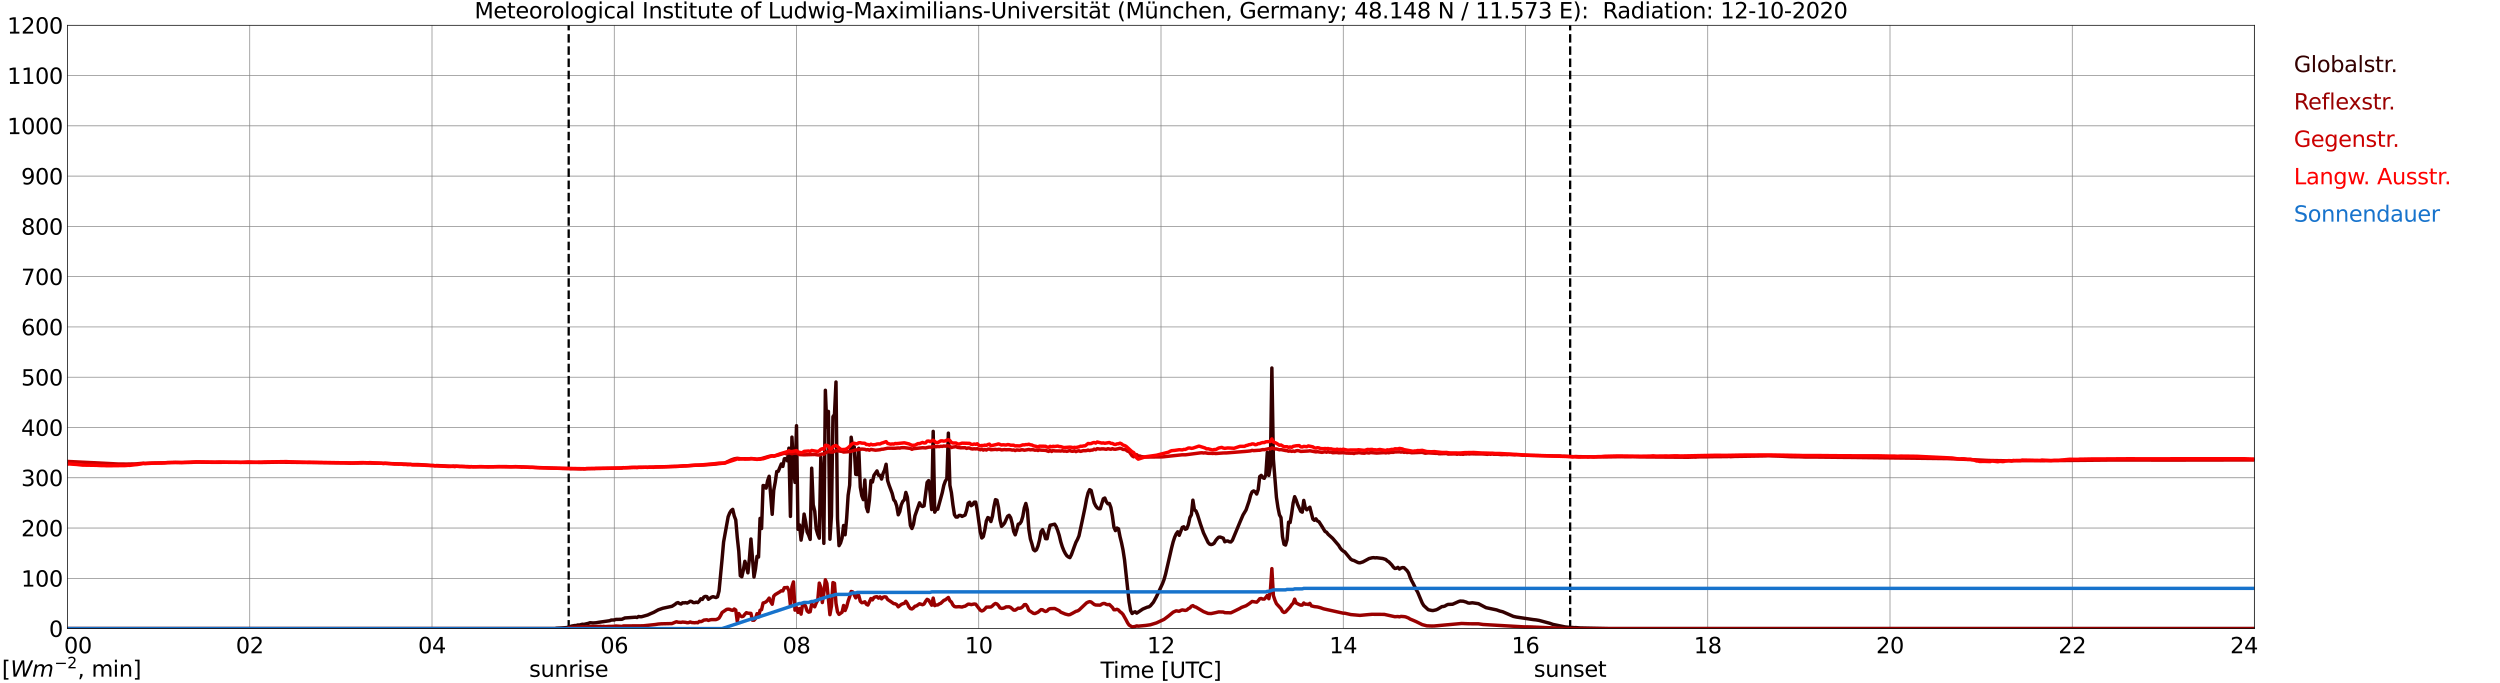 <?xml version="1.0" encoding="utf-8" standalone="no"?>
<!DOCTYPE svg PUBLIC "-//W3C//DTD SVG 1.1//EN"
  "http://www.w3.org/Graphics/SVG/1.1/DTD/svg11.dtd">
<svg xmlns:xlink="http://www.w3.org/1999/xlink" width="1085.4pt" height="296.64pt" viewBox="0 0 1085.4 296.64" xmlns="http://www.w3.org/2000/svg" version="1.1">
 <defs>
  <style type="text/css">*{stroke-linejoin: round; stroke-linecap: butt}</style>
 </defs>
 <g id="figure_1">
  <g id="patch_1">
   <path d="M 0 296.64 
L 1085.4 296.64 
L 1085.4 0 
L 0 0 
z
" style="fill: #ffffff"/>
  </g>
  <g id="axes_1">
   <g id="patch_2">
    <path d="M 29.306 272.909 
L 978.814 272.909 
L 978.814 10.976 
L 29.306 10.976 
z
" style="fill: #ffffff"/>
   </g>
   <g id="patch_3">
    <path d="M 978.814 272.909 
L 978.814 272.909 
L 978.814 10.976 
L 978.814 10.976 
z
" clip-path="url(#pf50aca410e)" style="fill: #d3d3d3; opacity: 0.25; stroke: #d3d3d3; stroke-linejoin: miter"/>
   </g>
   <g id="matplotlib.axis_1">
    <g id="xtick_1">
     <g id="line2d_1">
      <path d="M 29.306 272.909 
L 29.306 10.976 
" clip-path="url(#pf50aca410e)" style="fill: none; stroke: #808080; stroke-width: 0.3; stroke-linecap: square"/>
     </g>
     <g id="line2d_2"/>
     <g id="text_1">
      <!--    00 -->
      <g transform="translate(18.733 283.627) scale(0.095 -0.095)">
       <defs>
        <path id="DejaVuSans-20" transform="scale(0.016)"/>
        <path id="DejaVuSans-30" d="M 2034 4250 
Q 1547 4250 1301 3770 
Q 1056 3291 1056 2328 
Q 1056 1369 1301 889 
Q 1547 409 2034 409 
Q 2525 409 2770 889 
Q 3016 1369 3016 2328 
Q 3016 3291 2770 3770 
Q 2525 4250 2034 4250 
z
M 2034 4750 
Q 2819 4750 3233 4129 
Q 3647 3509 3647 2328 
Q 3647 1150 3233 529 
Q 2819 -91 2034 -91 
Q 1250 -91 836 529 
Q 422 1150 422 2328 
Q 422 3509 836 4129 
Q 1250 4750 2034 4750 
z
" transform="scale(0.016)"/>
       </defs>
       <use xlink:href="#DejaVuSans-20"/>
       <use xlink:href="#DejaVuSans-20" transform="translate(31.787 0)"/>
       <use xlink:href="#DejaVuSans-20" transform="translate(63.574 0)"/>
       <use xlink:href="#DejaVuSans-30" transform="translate(95.361 0)"/>
       <use xlink:href="#DejaVuSans-30" transform="translate(158.984 0)"/>
      </g>
     </g>
    </g>
    <g id="xtick_2">
     <g id="line2d_3">
      <path d="M 108.431 272.909 
L 108.431 10.976 
" clip-path="url(#pf50aca410e)" style="fill: none; stroke: #808080; stroke-width: 0.3; stroke-linecap: square"/>
     </g>
     <g id="line2d_4"/>
     <g id="text_2">
      <!-- 02 -->
      <g transform="translate(102.387 283.627) scale(0.095 -0.095)">
       <defs>
        <path id="DejaVuSans-32" d="M 1228 531 
L 3431 531 
L 3431 0 
L 469 0 
L 469 531 
Q 828 903 1448 1529 
Q 2069 2156 2228 2338 
Q 2531 2678 2651 2914 
Q 2772 3150 2772 3378 
Q 2772 3750 2511 3984 
Q 2250 4219 1831 4219 
Q 1534 4219 1204 4116 
Q 875 4013 500 3803 
L 500 4441 
Q 881 4594 1212 4672 
Q 1544 4750 1819 4750 
Q 2544 4750 2975 4387 
Q 3406 4025 3406 3419 
Q 3406 3131 3298 2873 
Q 3191 2616 2906 2266 
Q 2828 2175 2409 1742 
Q 1991 1309 1228 531 
z
" transform="scale(0.016)"/>
       </defs>
       <use xlink:href="#DejaVuSans-30"/>
       <use xlink:href="#DejaVuSans-32" transform="translate(63.623 0)"/>
      </g>
     </g>
    </g>
    <g id="xtick_3">
     <g id="line2d_5">
      <path d="M 187.557 272.909 
L 187.557 10.976 
" clip-path="url(#pf50aca410e)" style="fill: none; stroke: #808080; stroke-width: 0.3; stroke-linecap: square"/>
     </g>
     <g id="line2d_6"/>
     <g id="text_3">
      <!-- 04 -->
      <g transform="translate(181.513 283.627) scale(0.095 -0.095)">
       <defs>
        <path id="DejaVuSans-34" d="M 2419 4116 
L 825 1625 
L 2419 1625 
L 2419 4116 
z
M 2253 4666 
L 3047 4666 
L 3047 1625 
L 3713 1625 
L 3713 1100 
L 3047 1100 
L 3047 0 
L 2419 0 
L 2419 1100 
L 313 1100 
L 313 1709 
L 2253 4666 
z
" transform="scale(0.016)"/>
       </defs>
       <use xlink:href="#DejaVuSans-30"/>
       <use xlink:href="#DejaVuSans-34" transform="translate(63.623 0)"/>
      </g>
     </g>
    </g>
    <g id="xtick_4">
     <g id="line2d_7">
      <path d="M 266.683 272.909 
L 266.683 10.976 
" clip-path="url(#pf50aca410e)" style="fill: none; stroke: #808080; stroke-width: 0.3; stroke-linecap: square"/>
     </g>
     <g id="line2d_8"/>
     <g id="text_4">
      <!-- 06 -->
      <g transform="translate(260.638 283.627) scale(0.095 -0.095)">
       <defs>
        <path id="DejaVuSans-36" d="M 2113 2584 
Q 1688 2584 1439 2293 
Q 1191 2003 1191 1497 
Q 1191 994 1439 701 
Q 1688 409 2113 409 
Q 2538 409 2786 701 
Q 3034 994 3034 1497 
Q 3034 2003 2786 2293 
Q 2538 2584 2113 2584 
z
M 3366 4563 
L 3366 3988 
Q 3128 4100 2886 4159 
Q 2644 4219 2406 4219 
Q 1781 4219 1451 3797 
Q 1122 3375 1075 2522 
Q 1259 2794 1537 2939 
Q 1816 3084 2150 3084 
Q 2853 3084 3261 2657 
Q 3669 2231 3669 1497 
Q 3669 778 3244 343 
Q 2819 -91 2113 -91 
Q 1303 -91 875 529 
Q 447 1150 447 2328 
Q 447 3434 972 4092 
Q 1497 4750 2381 4750 
Q 2619 4750 2861 4703 
Q 3103 4656 3366 4563 
z
" transform="scale(0.016)"/>
       </defs>
       <use xlink:href="#DejaVuSans-30"/>
       <use xlink:href="#DejaVuSans-36" transform="translate(63.623 0)"/>
      </g>
     </g>
    </g>
    <g id="xtick_5">
     <g id="line2d_9">
      <path d="M 345.808 272.909 
L 345.808 10.976 
" clip-path="url(#pf50aca410e)" style="fill: none; stroke: #808080; stroke-width: 0.3; stroke-linecap: square"/>
     </g>
     <g id="line2d_10"/>
     <g id="text_5">
      <!-- 08 -->
      <g transform="translate(339.764 283.627) scale(0.095 -0.095)">
       <defs>
        <path id="DejaVuSans-38" d="M 2034 2216 
Q 1584 2216 1326 1975 
Q 1069 1734 1069 1313 
Q 1069 891 1326 650 
Q 1584 409 2034 409 
Q 2484 409 2743 651 
Q 3003 894 3003 1313 
Q 3003 1734 2745 1975 
Q 2488 2216 2034 2216 
z
M 1403 2484 
Q 997 2584 770 2862 
Q 544 3141 544 3541 
Q 544 4100 942 4425 
Q 1341 4750 2034 4750 
Q 2731 4750 3128 4425 
Q 3525 4100 3525 3541 
Q 3525 3141 3298 2862 
Q 3072 2584 2669 2484 
Q 3125 2378 3379 2068 
Q 3634 1759 3634 1313 
Q 3634 634 3220 271 
Q 2806 -91 2034 -91 
Q 1263 -91 848 271 
Q 434 634 434 1313 
Q 434 1759 690 2068 
Q 947 2378 1403 2484 
z
M 1172 3481 
Q 1172 3119 1398 2916 
Q 1625 2713 2034 2713 
Q 2441 2713 2670 2916 
Q 2900 3119 2900 3481 
Q 2900 3844 2670 4047 
Q 2441 4250 2034 4250 
Q 1625 4250 1398 4047 
Q 1172 3844 1172 3481 
z
" transform="scale(0.016)"/>
       </defs>
       <use xlink:href="#DejaVuSans-30"/>
       <use xlink:href="#DejaVuSans-38" transform="translate(63.623 0)"/>
      </g>
     </g>
    </g>
    <g id="xtick_6">
     <g id="line2d_11">
      <path d="M 424.934 272.909 
L 424.934 10.976 
" clip-path="url(#pf50aca410e)" style="fill: none; stroke: #808080; stroke-width: 0.3; stroke-linecap: square"/>
     </g>
     <g id="line2d_12"/>
     <g id="text_6">
      <!-- 10 -->
      <g transform="translate(418.89 283.627) scale(0.095 -0.095)">
       <defs>
        <path id="DejaVuSans-31" d="M 794 531 
L 1825 531 
L 1825 4091 
L 703 3866 
L 703 4441 
L 1819 4666 
L 2450 4666 
L 2450 531 
L 3481 531 
L 3481 0 
L 794 0 
L 794 531 
z
" transform="scale(0.016)"/>
       </defs>
       <use xlink:href="#DejaVuSans-31"/>
       <use xlink:href="#DejaVuSans-30" transform="translate(63.623 0)"/>
      </g>
     </g>
    </g>
    <g id="xtick_7">
     <g id="line2d_13">
      <path d="M 504.06 272.909 
L 504.06 10.976 
" clip-path="url(#pf50aca410e)" style="fill: none; stroke: #808080; stroke-width: 0.3; stroke-linecap: square"/>
     </g>
     <g id="line2d_14"/>
     <g id="text_7">
      <!-- 12 -->
      <g transform="translate(498.015 283.627) scale(0.095 -0.095)">
       <use xlink:href="#DejaVuSans-31"/>
       <use xlink:href="#DejaVuSans-32" transform="translate(63.623 0)"/>
      </g>
     </g>
    </g>
    <g id="xtick_8">
     <g id="line2d_15">
      <path d="M 583.185 272.909 
L 583.185 10.976 
" clip-path="url(#pf50aca410e)" style="fill: none; stroke: #808080; stroke-width: 0.3; stroke-linecap: square"/>
     </g>
     <g id="line2d_16"/>
     <g id="text_8">
      <!-- 14 -->
      <g transform="translate(577.141 283.627) scale(0.095 -0.095)">
       <use xlink:href="#DejaVuSans-31"/>
       <use xlink:href="#DejaVuSans-34" transform="translate(63.623 0)"/>
      </g>
     </g>
    </g>
    <g id="xtick_9">
     <g id="line2d_17">
      <path d="M 662.311 272.909 
L 662.311 10.976 
" clip-path="url(#pf50aca410e)" style="fill: none; stroke: #808080; stroke-width: 0.3; stroke-linecap: square"/>
     </g>
     <g id="line2d_18"/>
     <g id="text_9">
      <!-- 16 -->
      <g transform="translate(656.267 283.627) scale(0.095 -0.095)">
       <use xlink:href="#DejaVuSans-31"/>
       <use xlink:href="#DejaVuSans-36" transform="translate(63.623 0)"/>
      </g>
     </g>
    </g>
    <g id="xtick_10">
     <g id="line2d_19">
      <path d="M 741.437 272.909 
L 741.437 10.976 
" clip-path="url(#pf50aca410e)" style="fill: none; stroke: #808080; stroke-width: 0.3; stroke-linecap: square"/>
     </g>
     <g id="line2d_20"/>
     <g id="text_10">
      <!-- 18 -->
      <g transform="translate(735.392 283.627) scale(0.095 -0.095)">
       <use xlink:href="#DejaVuSans-31"/>
       <use xlink:href="#DejaVuSans-38" transform="translate(63.623 0)"/>
      </g>
     </g>
    </g>
    <g id="xtick_11">
     <g id="line2d_21">
      <path d="M 820.562 272.909 
L 820.562 10.976 
" clip-path="url(#pf50aca410e)" style="fill: none; stroke: #808080; stroke-width: 0.3; stroke-linecap: square"/>
     </g>
     <g id="line2d_22"/>
     <g id="text_11">
      <!-- 20 -->
      <g transform="translate(814.518 283.627) scale(0.095 -0.095)">
       <use xlink:href="#DejaVuSans-32"/>
       <use xlink:href="#DejaVuSans-30" transform="translate(63.623 0)"/>
      </g>
     </g>
    </g>
    <g id="xtick_12">
     <g id="line2d_23">
      <path d="M 899.688 272.909 
L 899.688 10.976 
" clip-path="url(#pf50aca410e)" style="fill: none; stroke: #808080; stroke-width: 0.3; stroke-linecap: square"/>
     </g>
     <g id="line2d_24"/>
     <g id="text_12">
      <!-- 22 -->
      <g transform="translate(893.644 283.627) scale(0.095 -0.095)">
       <use xlink:href="#DejaVuSans-32"/>
       <use xlink:href="#DejaVuSans-32" transform="translate(63.623 0)"/>
      </g>
     </g>
    </g>
    <g id="xtick_13">
     <g id="line2d_25">
      <path d="M 978.814 272.909 
L 978.814 10.976 
" clip-path="url(#pf50aca410e)" style="fill: none; stroke: #808080; stroke-width: 0.3; stroke-linecap: square"/>
     </g>
     <g id="line2d_26"/>
     <g id="text_13">
      <!-- 24    -->
      <g transform="translate(968.241 283.627) scale(0.095 -0.095)">
       <use xlink:href="#DejaVuSans-32"/>
       <use xlink:href="#DejaVuSans-34" transform="translate(63.623 0)"/>
       <use xlink:href="#DejaVuSans-20" transform="translate(127.246 0)"/>
       <use xlink:href="#DejaVuSans-20" transform="translate(159.033 0)"/>
       <use xlink:href="#DejaVuSans-20" transform="translate(190.82 0)"/>
      </g>
     </g>
    </g>
    <g id="text_14">
     <!-- Time [UTC] -->
     <g transform="translate(477.806 294.322) scale(0.095 -0.095)">
      <defs>
       <path id="DejaVuSans-54" d="M -19 4666 
L 3928 4666 
L 3928 4134 
L 2272 4134 
L 2272 0 
L 1638 0 
L 1638 4134 
L -19 4134 
L -19 4666 
z
" transform="scale(0.016)"/>
       <path id="DejaVuSans-69" d="M 603 3500 
L 1178 3500 
L 1178 0 
L 603 0 
L 603 3500 
z
M 603 4863 
L 1178 4863 
L 1178 4134 
L 603 4134 
L 603 4863 
z
" transform="scale(0.016)"/>
       <path id="DejaVuSans-6d" d="M 3328 2828 
Q 3544 3216 3844 3400 
Q 4144 3584 4550 3584 
Q 5097 3584 5394 3201 
Q 5691 2819 5691 2113 
L 5691 0 
L 5113 0 
L 5113 2094 
Q 5113 2597 4934 2840 
Q 4756 3084 4391 3084 
Q 3944 3084 3684 2787 
Q 3425 2491 3425 1978 
L 3425 0 
L 2847 0 
L 2847 2094 
Q 2847 2600 2669 2842 
Q 2491 3084 2119 3084 
Q 1678 3084 1418 2786 
Q 1159 2488 1159 1978 
L 1159 0 
L 581 0 
L 581 3500 
L 1159 3500 
L 1159 2956 
Q 1356 3278 1631 3431 
Q 1906 3584 2284 3584 
Q 2666 3584 2933 3390 
Q 3200 3197 3328 2828 
z
" transform="scale(0.016)"/>
       <path id="DejaVuSans-65" d="M 3597 1894 
L 3597 1613 
L 953 1613 
Q 991 1019 1311 708 
Q 1631 397 2203 397 
Q 2534 397 2845 478 
Q 3156 559 3463 722 
L 3463 178 
Q 3153 47 2828 -22 
Q 2503 -91 2169 -91 
Q 1331 -91 842 396 
Q 353 884 353 1716 
Q 353 2575 817 3079 
Q 1281 3584 2069 3584 
Q 2775 3584 3186 3129 
Q 3597 2675 3597 1894 
z
M 3022 2063 
Q 3016 2534 2758 2815 
Q 2500 3097 2075 3097 
Q 1594 3097 1305 2825 
Q 1016 2553 972 2059 
L 3022 2063 
z
" transform="scale(0.016)"/>
       <path id="DejaVuSans-5b" d="M 550 4863 
L 1875 4863 
L 1875 4416 
L 1125 4416 
L 1125 -397 
L 1875 -397 
L 1875 -844 
L 550 -844 
L 550 4863 
z
" transform="scale(0.016)"/>
       <path id="DejaVuSans-55" d="M 556 4666 
L 1191 4666 
L 1191 1831 
Q 1191 1081 1462 751 
Q 1734 422 2344 422 
Q 2950 422 3222 751 
Q 3494 1081 3494 1831 
L 3494 4666 
L 4128 4666 
L 4128 1753 
Q 4128 841 3676 375 
Q 3225 -91 2344 -91 
Q 1459 -91 1007 375 
Q 556 841 556 1753 
L 556 4666 
z
" transform="scale(0.016)"/>
       <path id="DejaVuSans-43" d="M 4122 4306 
L 4122 3641 
Q 3803 3938 3442 4084 
Q 3081 4231 2675 4231 
Q 1875 4231 1450 3742 
Q 1025 3253 1025 2328 
Q 1025 1406 1450 917 
Q 1875 428 2675 428 
Q 3081 428 3442 575 
Q 3803 722 4122 1019 
L 4122 359 
Q 3791 134 3420 21 
Q 3050 -91 2638 -91 
Q 1578 -91 968 557 
Q 359 1206 359 2328 
Q 359 3453 968 4101 
Q 1578 4750 2638 4750 
Q 3056 4750 3426 4639 
Q 3797 4528 4122 4306 
z
" transform="scale(0.016)"/>
       <path id="DejaVuSans-5d" d="M 1947 4863 
L 1947 -844 
L 622 -844 
L 622 -397 
L 1369 -397 
L 1369 4416 
L 622 4416 
L 622 4863 
L 1947 4863 
z
" transform="scale(0.016)"/>
      </defs>
      <use xlink:href="#DejaVuSans-54"/>
      <use xlink:href="#DejaVuSans-69" transform="translate(57.959 0)"/>
      <use xlink:href="#DejaVuSans-6d" transform="translate(85.742 0)"/>
      <use xlink:href="#DejaVuSans-65" transform="translate(183.154 0)"/>
      <use xlink:href="#DejaVuSans-20" transform="translate(244.678 0)"/>
      <use xlink:href="#DejaVuSans-5b" transform="translate(276.465 0)"/>
      <use xlink:href="#DejaVuSans-55" transform="translate(315.479 0)"/>
      <use xlink:href="#DejaVuSans-54" transform="translate(388.672 0)"/>
      <use xlink:href="#DejaVuSans-43" transform="translate(443.881 0)"/>
      <use xlink:href="#DejaVuSans-5d" transform="translate(513.705 0)"/>
     </g>
    </g>
   </g>
   <g id="matplotlib.axis_2">
    <g id="ytick_1">
     <g id="line2d_27">
      <path d="M 29.306 272.909 
L 978.814 272.909 
" clip-path="url(#pf50aca410e)" style="fill: none; stroke: #808080; stroke-width: 0.3; stroke-linecap: square"/>
     </g>
     <g id="line2d_28"/>
     <g id="text_15">
      <!-- 0 -->
      <g transform="translate(21.261 276.518) scale(0.095 -0.095)">
       <use xlink:href="#DejaVuSans-30"/>
      </g>
     </g>
    </g>
    <g id="ytick_2">
     <g id="line2d_29">
      <path d="M 29.306 251.081 
L 978.814 251.081 
" clip-path="url(#pf50aca410e)" style="fill: none; stroke: #808080; stroke-width: 0.3; stroke-linecap: square"/>
     </g>
     <g id="line2d_30"/>
     <g id="text_16">
      <!-- 100 -->
      <g transform="translate(9.173 254.69) scale(0.095 -0.095)">
       <use xlink:href="#DejaVuSans-31"/>
       <use xlink:href="#DejaVuSans-30" transform="translate(63.623 0)"/>
       <use xlink:href="#DejaVuSans-30" transform="translate(127.246 0)"/>
      </g>
     </g>
    </g>
    <g id="ytick_3">
     <g id="line2d_31">
      <path d="M 29.306 229.253 
L 978.814 229.253 
" clip-path="url(#pf50aca410e)" style="fill: none; stroke: #808080; stroke-width: 0.3; stroke-linecap: square"/>
     </g>
     <g id="line2d_32"/>
     <g id="text_17">
      <!-- 200 -->
      <g transform="translate(9.173 232.863) scale(0.095 -0.095)">
       <use xlink:href="#DejaVuSans-32"/>
       <use xlink:href="#DejaVuSans-30" transform="translate(63.623 0)"/>
       <use xlink:href="#DejaVuSans-30" transform="translate(127.246 0)"/>
      </g>
     </g>
    </g>
    <g id="ytick_4">
     <g id="line2d_33">
      <path d="M 29.306 207.426 
L 978.814 207.426 
" clip-path="url(#pf50aca410e)" style="fill: none; stroke: #808080; stroke-width: 0.3; stroke-linecap: square"/>
     </g>
     <g id="line2d_34"/>
     <g id="text_18">
      <!-- 300 -->
      <g transform="translate(9.173 211.035) scale(0.095 -0.095)">
       <defs>
        <path id="DejaVuSans-33" d="M 2597 2516 
Q 3050 2419 3304 2112 
Q 3559 1806 3559 1356 
Q 3559 666 3084 287 
Q 2609 -91 1734 -91 
Q 1441 -91 1130 -33 
Q 819 25 488 141 
L 488 750 
Q 750 597 1062 519 
Q 1375 441 1716 441 
Q 2309 441 2620 675 
Q 2931 909 2931 1356 
Q 2931 1769 2642 2001 
Q 2353 2234 1838 2234 
L 1294 2234 
L 1294 2753 
L 1863 2753 
Q 2328 2753 2575 2939 
Q 2822 3125 2822 3475 
Q 2822 3834 2567 4026 
Q 2313 4219 1838 4219 
Q 1578 4219 1281 4162 
Q 984 4106 628 3988 
L 628 4550 
Q 988 4650 1302 4700 
Q 1616 4750 1894 4750 
Q 2613 4750 3031 4423 
Q 3450 4097 3450 3541 
Q 3450 3153 3228 2886 
Q 3006 2619 2597 2516 
z
" transform="scale(0.016)"/>
       </defs>
       <use xlink:href="#DejaVuSans-33"/>
       <use xlink:href="#DejaVuSans-30" transform="translate(63.623 0)"/>
       <use xlink:href="#DejaVuSans-30" transform="translate(127.246 0)"/>
      </g>
     </g>
    </g>
    <g id="ytick_5">
     <g id="line2d_35">
      <path d="M 29.306 185.598 
L 978.814 185.598 
" clip-path="url(#pf50aca410e)" style="fill: none; stroke: #808080; stroke-width: 0.3; stroke-linecap: square"/>
     </g>
     <g id="line2d_36"/>
     <g id="text_19">
      <!-- 400 -->
      <g transform="translate(9.173 189.207) scale(0.095 -0.095)">
       <use xlink:href="#DejaVuSans-34"/>
       <use xlink:href="#DejaVuSans-30" transform="translate(63.623 0)"/>
       <use xlink:href="#DejaVuSans-30" transform="translate(127.246 0)"/>
      </g>
     </g>
    </g>
    <g id="ytick_6">
     <g id="line2d_37">
      <path d="M 29.306 163.77 
L 978.814 163.77 
" clip-path="url(#pf50aca410e)" style="fill: none; stroke: #808080; stroke-width: 0.3; stroke-linecap: square"/>
     </g>
     <g id="line2d_38"/>
     <g id="text_20">
      <!-- 500 -->
      <g transform="translate(9.173 167.379) scale(0.095 -0.095)">
       <defs>
        <path id="DejaVuSans-35" d="M 691 4666 
L 3169 4666 
L 3169 4134 
L 1269 4134 
L 1269 2991 
Q 1406 3038 1543 3061 
Q 1681 3084 1819 3084 
Q 2600 3084 3056 2656 
Q 3513 2228 3513 1497 
Q 3513 744 3044 326 
Q 2575 -91 1722 -91 
Q 1428 -91 1123 -41 
Q 819 9 494 109 
L 494 744 
Q 775 591 1075 516 
Q 1375 441 1709 441 
Q 2250 441 2565 725 
Q 2881 1009 2881 1497 
Q 2881 1984 2565 2268 
Q 2250 2553 1709 2553 
Q 1456 2553 1204 2497 
Q 953 2441 691 2322 
L 691 4666 
z
" transform="scale(0.016)"/>
       </defs>
       <use xlink:href="#DejaVuSans-35"/>
       <use xlink:href="#DejaVuSans-30" transform="translate(63.623 0)"/>
       <use xlink:href="#DejaVuSans-30" transform="translate(127.246 0)"/>
      </g>
     </g>
    </g>
    <g id="ytick_7">
     <g id="line2d_39">
      <path d="M 29.306 141.942 
L 978.814 141.942 
" clip-path="url(#pf50aca410e)" style="fill: none; stroke: #808080; stroke-width: 0.3; stroke-linecap: square"/>
     </g>
     <g id="line2d_40"/>
     <g id="text_21">
      <!-- 600 -->
      <g transform="translate(9.173 145.551) scale(0.095 -0.095)">
       <use xlink:href="#DejaVuSans-36"/>
       <use xlink:href="#DejaVuSans-30" transform="translate(63.623 0)"/>
       <use xlink:href="#DejaVuSans-30" transform="translate(127.246 0)"/>
      </g>
     </g>
    </g>
    <g id="ytick_8">
     <g id="line2d_41">
      <path d="M 29.306 120.114 
L 978.814 120.114 
" clip-path="url(#pf50aca410e)" style="fill: none; stroke: #808080; stroke-width: 0.3; stroke-linecap: square"/>
     </g>
     <g id="line2d_42"/>
     <g id="text_22">
      <!-- 700 -->
      <g transform="translate(9.173 123.724) scale(0.095 -0.095)">
       <defs>
        <path id="DejaVuSans-37" d="M 525 4666 
L 3525 4666 
L 3525 4397 
L 1831 0 
L 1172 0 
L 2766 4134 
L 525 4134 
L 525 4666 
z
" transform="scale(0.016)"/>
       </defs>
       <use xlink:href="#DejaVuSans-37"/>
       <use xlink:href="#DejaVuSans-30" transform="translate(63.623 0)"/>
       <use xlink:href="#DejaVuSans-30" transform="translate(127.246 0)"/>
      </g>
     </g>
    </g>
    <g id="ytick_9">
     <g id="line2d_43">
      <path d="M 29.306 98.287 
L 978.814 98.287 
" clip-path="url(#pf50aca410e)" style="fill: none; stroke: #808080; stroke-width: 0.3; stroke-linecap: square"/>
     </g>
     <g id="line2d_44"/>
     <g id="text_23">
      <!-- 800 -->
      <g transform="translate(9.173 101.896) scale(0.095 -0.095)">
       <use xlink:href="#DejaVuSans-38"/>
       <use xlink:href="#DejaVuSans-30" transform="translate(63.623 0)"/>
       <use xlink:href="#DejaVuSans-30" transform="translate(127.246 0)"/>
      </g>
     </g>
    </g>
    <g id="ytick_10">
     <g id="line2d_45">
      <path d="M 29.306 76.459 
L 978.814 76.459 
" clip-path="url(#pf50aca410e)" style="fill: none; stroke: #808080; stroke-width: 0.3; stroke-linecap: square"/>
     </g>
     <g id="line2d_46"/>
     <g id="text_24">
      <!-- 900 -->
      <g transform="translate(9.173 80.068) scale(0.095 -0.095)">
       <defs>
        <path id="DejaVuSans-39" d="M 703 97 
L 703 672 
Q 941 559 1184 500 
Q 1428 441 1663 441 
Q 2288 441 2617 861 
Q 2947 1281 2994 2138 
Q 2813 1869 2534 1725 
Q 2256 1581 1919 1581 
Q 1219 1581 811 2004 
Q 403 2428 403 3163 
Q 403 3881 828 4315 
Q 1253 4750 1959 4750 
Q 2769 4750 3195 4129 
Q 3622 3509 3622 2328 
Q 3622 1225 3098 567 
Q 2575 -91 1691 -91 
Q 1453 -91 1209 -44 
Q 966 3 703 97 
z
M 1959 2075 
Q 2384 2075 2632 2365 
Q 2881 2656 2881 3163 
Q 2881 3666 2632 3958 
Q 2384 4250 1959 4250 
Q 1534 4250 1286 3958 
Q 1038 3666 1038 3163 
Q 1038 2656 1286 2365 
Q 1534 2075 1959 2075 
z
" transform="scale(0.016)"/>
       </defs>
       <use xlink:href="#DejaVuSans-39"/>
       <use xlink:href="#DejaVuSans-30" transform="translate(63.623 0)"/>
       <use xlink:href="#DejaVuSans-30" transform="translate(127.246 0)"/>
      </g>
     </g>
    </g>
    <g id="ytick_11">
     <g id="line2d_47">
      <path d="M 29.306 54.631 
L 978.814 54.631 
" clip-path="url(#pf50aca410e)" style="fill: none; stroke: #808080; stroke-width: 0.3; stroke-linecap: square"/>
     </g>
     <g id="line2d_48"/>
     <g id="text_25">
      <!-- 1000 -->
      <g transform="translate(3.128 58.24) scale(0.095 -0.095)">
       <use xlink:href="#DejaVuSans-31"/>
       <use xlink:href="#DejaVuSans-30" transform="translate(63.623 0)"/>
       <use xlink:href="#DejaVuSans-30" transform="translate(127.246 0)"/>
       <use xlink:href="#DejaVuSans-30" transform="translate(190.869 0)"/>
      </g>
     </g>
    </g>
    <g id="ytick_12">
     <g id="line2d_49">
      <path d="M 29.306 32.803 
L 978.814 32.803 
" clip-path="url(#pf50aca410e)" style="fill: none; stroke: #808080; stroke-width: 0.3; stroke-linecap: square"/>
     </g>
     <g id="line2d_50"/>
     <g id="text_26">
      <!-- 1100 -->
      <g transform="translate(3.128 36.413) scale(0.095 -0.095)">
       <use xlink:href="#DejaVuSans-31"/>
       <use xlink:href="#DejaVuSans-31" transform="translate(63.623 0)"/>
       <use xlink:href="#DejaVuSans-30" transform="translate(127.246 0)"/>
       <use xlink:href="#DejaVuSans-30" transform="translate(190.869 0)"/>
      </g>
     </g>
    </g>
    <g id="ytick_13">
     <g id="line2d_51">
      <path d="M 29.306 10.976 
L 978.814 10.976 
" clip-path="url(#pf50aca410e)" style="fill: none; stroke: #808080; stroke-width: 0.3; stroke-linecap: square"/>
     </g>
     <g id="line2d_52"/>
     <g id="text_27">
      <!-- 1200 -->
      <g transform="translate(3.128 14.585) scale(0.095 -0.095)">
       <use xlink:href="#DejaVuSans-31"/>
       <use xlink:href="#DejaVuSans-32" transform="translate(63.623 0)"/>
       <use xlink:href="#DejaVuSans-30" transform="translate(127.246 0)"/>
       <use xlink:href="#DejaVuSans-30" transform="translate(190.869 0)"/>
      </g>
     </g>
    </g>
   </g>
   <g id="line2d_53">
    <path d="M 246.901 272.909 
L 246.901 10.976 
" clip-path="url(#pf50aca410e)" style="fill: none; stroke-dasharray: 3.7,1.6; stroke-dashoffset: 0; stroke: #000000"/>
   </g>
   <g id="line2d_54">
    <path d="M 681.697 272.909 
L 681.697 10.976 
" clip-path="url(#pf50aca410e)" style="fill: none; stroke-dasharray: 3.7,1.6; stroke-dashoffset: 0; stroke: #000000"/>
   </g>
   <g id="line2d_55">
    <path d="M 29.306 272.909 
L 240.967 272.909 
L 241.626 272.758 
L 243.604 272.656 
L 245.583 272.509 
L 246.242 272.448 
L 248.22 271.806 
L 249.539 271.579 
L 250.198 271.579 
L 250.858 271.331 
L 251.517 271.372 
L 252.836 271.021 
L 253.495 271.084 
L 255.473 270.628 
L 256.133 270.359 
L 257.451 270.464 
L 258.77 270.381 
L 260.089 270.154 
L 261.408 269.966 
L 264.705 269.493 
L 265.364 269.202 
L 266.683 269.183 
L 267.342 268.934 
L 269.98 268.873 
L 271.298 268.292 
L 275.914 267.963 
L 276.573 268.087 
L 277.233 267.653 
L 277.892 267.777 
L 278.552 267.755 
L 281.189 267.011 
L 282.508 266.413 
L 283.827 265.854 
L 285.805 264.758 
L 287.783 264.077 
L 291.739 263.228 
L 293.058 262.403 
L 293.717 261.844 
L 294.377 261.617 
L 295.036 262.03 
L 295.696 262.237 
L 296.355 261.7 
L 297.014 261.742 
L 297.674 261.637 
L 298.333 261.822 
L 298.992 261.493 
L 299.652 261.039 
L 300.311 261.141 
L 300.971 261.637 
L 301.63 261.637 
L 302.289 261.43 
L 302.949 261.617 
L 303.608 260.997 
L 304.267 259.963 
L 304.927 260.253 
L 305.586 259.199 
L 306.246 258.93 
L 306.905 259.033 
L 307.564 260.19 
L 308.883 259.301 
L 309.543 259.053 
L 310.861 259.426 
L 311.521 259.094 
L 312.18 256.614 
L 313.499 242.745 
L 314.158 235.304 
L 316.136 224.349 
L 316.796 222.716 
L 317.455 221.681 
L 318.114 221.144 
L 318.774 223.956 
L 319.433 225.732 
L 320.093 233.339 
L 320.752 239.375 
L 321.411 249.959 
L 322.071 250.393 
L 322.73 247.477 
L 323.39 243.695 
L 324.049 245.762 
L 324.708 248.697 
L 325.368 242.477 
L 326.027 234.023 
L 327.346 250.516 
L 328.005 247.023 
L 328.665 241.547 
L 329.324 241.857 
L 329.983 225.071 
L 330.643 229.454 
L 331.302 210.789 
L 331.961 210.933 
L 332.621 211.926 
L 333.28 208.659 
L 333.94 206.779 
L 335.258 223.294 
L 335.918 212.898 
L 336.577 209.342 
L 337.236 204.712 
L 337.896 204.608 
L 339.215 201.425 
L 339.874 202.499 
L 340.533 199.172 
L 341.193 199.089 
L 341.852 200.08 
L 342.512 194.582 
L 343.171 224.205 
L 343.83 189.787 
L 344.49 202.85 
L 345.149 209.445 
L 345.808 184.827 
L 346.468 229.806 
L 347.127 227.904 
L 347.787 234.496 
L 348.446 230.591 
L 349.105 223.192 
L 349.765 226.457 
L 350.424 230.984 
L 351.083 232.327 
L 351.743 234.186 
L 352.402 203.265 
L 353.062 219.138 
L 353.721 221.95 
L 354.38 229.742 
L 355.04 232.039 
L 355.699 233.649 
L 356.359 198.489 
L 357.018 209.32 
L 357.677 235.902 
L 358.337 169.447 
L 358.996 185.425 
L 359.655 178.626 
L 360.315 234.106 
L 360.974 224.08 
L 361.634 180.92 
L 362.293 179.949 
L 362.952 165.852 
L 363.612 225.176 
L 364.271 236.895 
L 364.93 235.758 
L 365.59 233.547 
L 366.249 228.151 
L 366.909 232.183 
L 367.568 225.298 
L 368.227 215.026 
L 368.887 210.643 
L 369.546 189.828 
L 370.206 194.582 
L 370.865 194.004 
L 371.524 205.93 
L 372.184 206.055 
L 372.843 194.645 
L 373.502 211.492 
L 374.162 215.253 
L 374.821 216.927 
L 375.481 208.39 
L 376.14 220.151 
L 376.799 222.157 
L 377.459 217.154 
L 378.118 208.639 
L 378.777 209.279 
L 379.437 206.365 
L 380.756 204.463 
L 381.415 206.323 
L 382.074 206.365 
L 382.734 207.997 
L 383.393 205.537 
L 384.053 204.092 
L 384.712 201.569 
L 385.371 208.659 
L 386.031 210.706 
L 387.349 214.24 
L 388.009 216.949 
L 388.668 217.754 
L 389.328 219.719 
L 389.987 223.502 
L 390.646 222.137 
L 391.306 219.16 
L 391.965 217.671 
L 392.624 217.01 
L 393.284 213.786 
L 393.943 215.895 
L 395.262 228.131 
L 395.921 229.454 
L 396.581 227.738 
L 397.24 223.934 
L 399.218 218.291 
L 399.878 219.553 
L 400.537 219.904 
L 401.196 219.614 
L 402.515 209.425 
L 403.175 208.659 
L 403.834 214.055 
L 404.493 221.227 
L 405.153 187.287 
L 405.812 222.364 
L 406.471 221.144 
L 407.131 221.083 
L 409.109 213.828 
L 409.768 210.706 
L 410.428 208.886 
L 411.087 207.873 
L 411.746 188.051 
L 412.406 210.684 
L 413.065 213.911 
L 413.725 219.263 
L 414.384 223.48 
L 415.043 224.473 
L 415.703 224.493 
L 416.362 223.79 
L 417.022 223.748 
L 417.681 224.205 
L 419 223.604 
L 419.659 221.557 
L 420.318 218.477 
L 420.978 218.045 
L 421.637 219.553 
L 422.297 219.099 
L 422.956 218.023 
L 423.615 218.003 
L 424.275 221.413 
L 425.593 230.921 
L 426.253 233.566 
L 426.912 232.988 
L 427.572 230.052 
L 428.231 226.189 
L 428.89 224.7 
L 429.55 225.03 
L 430.209 226.435 
L 430.869 224.141 
L 431.528 219.966 
L 432.187 216.927 
L 432.847 217.196 
L 433.506 220.339 
L 434.165 225.671 
L 434.825 228.524 
L 435.484 227.904 
L 436.144 227.077 
L 437.462 224.141 
L 438.122 223.729 
L 438.781 224.741 
L 439.44 227.221 
L 440.1 230.714 
L 440.759 232.202 
L 441.419 230.094 
L 442.078 227.573 
L 442.737 227.387 
L 443.397 226.435 
L 444.056 224.244 
L 444.716 220.503 
L 445.375 218.582 
L 446.034 221.352 
L 446.694 229.888 
L 447.353 233.959 
L 448.012 236.09 
L 448.672 238.611 
L 449.331 239.148 
L 449.991 238.672 
L 450.65 237.039 
L 451.309 234.477 
L 451.969 230.86 
L 452.628 229.95 
L 453.287 231.521 
L 453.947 233.876 
L 454.606 233.898 
L 455.266 230.569 
L 455.925 228.048 
L 457.903 227.573 
L 458.563 228.649 
L 459.222 230.384 
L 459.881 232.471 
L 460.541 235.241 
L 461.2 237.371 
L 461.859 239.023 
L 462.519 240.305 
L 463.178 241.278 
L 463.838 241.793 
L 464.497 242.103 
L 465.156 240.844 
L 466.475 237.185 
L 467.134 235.428 
L 467.794 234.208 
L 468.453 232.637 
L 469.772 226.518 
L 471.091 220.214 
L 471.75 216.598 
L 472.409 213.972 
L 473.069 212.588 
L 473.728 212.959 
L 475.047 218.291 
L 475.706 219.614 
L 476.366 220.483 
L 477.025 220.876 
L 477.685 220.876 
L 479.003 216.576 
L 479.663 216.224 
L 480.322 217.857 
L 480.981 218.706 
L 481.641 218.601 
L 482.3 220.358 
L 482.96 223.997 
L 483.619 228.876 
L 484.278 230.364 
L 484.938 229.247 
L 485.597 229.598 
L 486.256 232.968 
L 486.916 235.634 
L 487.575 238.838 
L 488.235 243.138 
L 489.553 255.375 
L 490.213 261.307 
L 490.872 265.068 
L 491.532 266.35 
L 492.191 265.874 
L 492.85 265.605 
L 493.51 266.205 
L 496.147 264.429 
L 498.125 263.601 
L 498.785 263.477 
L 499.444 263.023 
L 500.763 261.471 
L 502.082 259.053 
L 504.719 253.369 
L 505.379 251.633 
L 506.038 249.298 
L 507.357 243.592 
L 508.675 237.825 
L 509.335 235.241 
L 509.994 233.237 
L 510.654 231.79 
L 511.313 230.879 
L 511.972 232.41 
L 513.291 228.978 
L 513.95 228.71 
L 514.61 229.784 
L 515.269 229.515 
L 515.929 227.8 
L 516.588 224.72 
L 517.247 223.48 
L 517.907 217.154 
L 518.566 221.352 
L 519.226 221.806 
L 519.885 223.377 
L 521.204 227.573 
L 522.522 231.375 
L 524.501 235.509 
L 525.16 236.234 
L 525.819 236.441 
L 526.479 236.275 
L 527.138 235.841 
L 527.797 234.704 
L 528.457 233.876 
L 529.116 233.237 
L 529.776 233.174 
L 531.094 233.649 
L 531.754 235.221 
L 532.413 234.911 
L 533.073 234.87 
L 533.732 235.221 
L 534.391 235.304 
L 535.051 234.579 
L 538.348 226.662 
L 539.666 223.582 
L 540.985 221.393 
L 542.304 217.547 
L 542.963 215.004 
L 543.623 213.518 
L 544.282 213.144 
L 544.941 213.518 
L 545.601 214.489 
L 546.26 212.546 
L 546.919 206.923 
L 547.579 206.387 
L 548.238 207.377 
L 548.898 207.668 
L 549.557 206.179 
L 550.216 196.361 
L 550.876 206.406 
L 551.535 202.438 
L 552.195 159.773 
L 552.854 199.336 
L 554.173 215.895 
L 554.832 220.358 
L 555.491 223.541 
L 556.151 224.72 
L 556.81 233.051 
L 557.47 236.295 
L 558.129 236.646 
L 558.788 234.333 
L 559.448 226.704 
L 560.107 226.87 
L 560.766 223.087 
L 561.426 218.396 
L 562.085 215.646 
L 562.745 217.113 
L 563.404 219.097 
L 564.723 222.013 
L 565.382 222.364 
L 566.042 217.259 
L 566.701 220.483 
L 567.36 221.33 
L 568.679 220.214 
L 569.998 225.361 
L 570.657 225.898 
L 571.317 225.257 
L 571.976 226.189 
L 572.635 226.499 
L 573.954 228.566 
L 575.273 230.735 
L 575.932 231.065 
L 576.592 231.934 
L 578.57 233.713 
L 581.207 236.793 
L 581.867 237.908 
L 582.526 238.713 
L 583.185 239.25 
L 583.845 239.624 
L 586.482 242.806 
L 587.142 243.179 
L 587.801 243.343 
L 589.12 244.004 
L 589.779 244.295 
L 590.439 244.356 
L 591.757 243.943 
L 594.395 242.496 
L 595.714 242.167 
L 596.373 242.103 
L 597.032 242.208 
L 597.692 242.145 
L 600.329 242.477 
L 601.648 242.911 
L 602.307 243.531 
L 602.967 243.924 
L 604.286 245.308 
L 604.945 246.218 
L 605.604 246.796 
L 606.264 246.713 
L 606.923 246.342 
L 607.582 247.065 
L 608.242 246.63 
L 608.901 246.423 
L 609.561 246.464 
L 610.879 247.746 
L 611.539 248.739 
L 612.198 250.579 
L 612.858 252.068 
L 613.517 253.266 
L 614.836 255.973 
L 615.495 257.09 
L 617.473 261.803 
L 618.133 262.899 
L 619.451 264.119 
L 620.111 264.717 
L 621.429 265.007 
L 622.089 265.09 
L 623.408 264.8 
L 624.067 264.531 
L 626.045 263.353 
L 626.705 263.311 
L 627.364 263.104 
L 628.023 262.691 
L 628.683 262.423 
L 630.661 262.34 
L 633.298 261.161 
L 633.958 260.956 
L 635.276 261.017 
L 636.595 261.41 
L 637.255 261.74 
L 637.914 261.864 
L 639.233 261.7 
L 641.87 262.091 
L 645.167 263.828 
L 649.783 264.8 
L 651.102 265.276 
L 652.42 265.605 
L 657.036 267.611 
L 658.355 267.899 
L 665.608 268.995 
L 666.927 269.141 
L 668.246 269.368 
L 672.861 270.608 
L 674.18 271.084 
L 679.455 272.18 
L 681.433 272.385 
L 682.752 272.426 
L 683.411 272.509 
L 684.071 272.468 
L 686.049 272.634 
L 690.664 272.736 
L 698.577 272.909 
L 978.154 272.909 
L 978.154 272.909 
" clip-path="url(#pf50aca410e)" style="fill: none; stroke: #330000; stroke-width: 1.5; stroke-linecap: square"/>
   </g>
   <g id="line2d_56">
    <path d="M 29.306 272.909 
L 246.242 272.909 
L 246.901 272.509 
L 249.539 272.322 
L 250.198 272.343 
L 250.858 272.178 
L 251.517 272.239 
L 252.836 272.095 
L 254.155 272.178 
L 255.473 272.095 
L 256.133 272.012 
L 256.792 272.075 
L 257.451 271.992 
L 258.111 272.053 
L 260.089 271.97 
L 260.748 271.929 
L 261.408 272.053 
L 262.067 271.951 
L 262.726 272.053 
L 264.045 271.97 
L 266.683 271.929 
L 267.342 271.785 
L 269.98 271.97 
L 270.639 271.765 
L 279.211 271.702 
L 284.486 271.145 
L 285.805 270.938 
L 287.124 270.835 
L 291.739 270.73 
L 293.058 270.174 
L 293.717 269.925 
L 294.377 270.132 
L 295.696 270.213 
L 296.355 270.069 
L 297.674 270.193 
L 298.333 270.359 
L 298.992 270.318 
L 299.652 270.028 
L 300.311 270.276 
L 301.63 270.379 
L 302.289 270.276 
L 302.949 270.379 
L 303.608 269.781 
L 304.267 269.903 
L 304.927 269.656 
L 305.586 269.222 
L 306.905 269.078 
L 307.564 269.366 
L 308.224 269.12 
L 308.883 269.015 
L 310.861 268.995 
L 311.521 268.746 
L 312.18 268.353 
L 312.839 267.258 
L 313.499 265.935 
L 315.477 264.571 
L 316.136 264.468 
L 316.796 264.551 
L 317.455 264.861 
L 318.114 265.005 
L 318.774 264.405 
L 319.433 264.861 
L 320.093 269.801 
L 320.752 266.369 
L 321.411 267.362 
L 322.071 267.733 
L 322.73 267.548 
L 323.39 266.679 
L 324.049 265.998 
L 324.708 266.225 
L 326.027 266.308 
L 326.686 269.264 
L 327.346 269.283 
L 328.005 268.561 
L 328.665 266.433 
L 329.324 267.797 
L 329.983 264.963 
L 330.643 264.675 
L 331.302 261.801 
L 331.961 261.615 
L 332.621 261.264 
L 333.28 260.602 
L 333.94 259.672 
L 334.599 261.203 
L 335.258 262.34 
L 335.918 258.826 
L 336.577 258.142 
L 338.555 256.964 
L 339.215 256.49 
L 339.874 256.551 
L 340.533 255.145 
L 341.193 255.145 
L 341.852 255.021 
L 342.512 256.468 
L 343.171 262.896 
L 343.83 254.774 
L 344.49 252.644 
L 345.149 264.902 
L 345.808 263.807 
L 346.468 265.893 
L 347.127 264.219 
L 347.787 266.638 
L 348.446 262.379 
L 349.105 262.132 
L 349.765 263.248 
L 350.424 265.232 
L 351.083 265.791 
L 351.743 265.583 
L 352.402 262.194 
L 353.062 262.938 
L 353.721 263.455 
L 354.38 261.74 
L 355.04 260.561 
L 355.699 253.161 
L 356.359 255.021 
L 357.018 261.595 
L 357.677 257.544 
L 358.337 251.714 
L 358.996 253.305 
L 360.315 266.865 
L 360.974 263.248 
L 361.634 252.934 
L 362.293 253.244 
L 362.952 261.925 
L 363.612 265.666 
L 364.271 266.742 
L 365.59 265.791 
L 366.249 262.877 
L 366.909 265.068 
L 367.568 263.455 
L 368.227 260.976 
L 368.887 259.072 
L 369.546 256.8 
L 370.206 256.985 
L 371.524 259.57 
L 372.184 257.625 
L 372.843 258.557 
L 373.502 261.037 
L 374.162 261.676 
L 374.821 261.554 
L 375.481 261.264 
L 376.14 262.34 
L 376.799 262.689 
L 378.118 259.858 
L 378.777 260.436 
L 379.437 259.382 
L 380.096 259.155 
L 380.756 259.072 
L 381.415 259.692 
L 382.074 259.135 
L 382.734 260.002 
L 383.393 259.299 
L 384.053 259.114 
L 384.712 259.218 
L 385.371 260.273 
L 386.69 261.139 
L 388.009 262.069 
L 388.668 262.152 
L 389.328 262.504 
L 389.987 263.455 
L 391.306 262.401 
L 391.965 262.111 
L 392.624 261.947 
L 393.284 261.056 
L 393.943 262.008 
L 394.603 263.414 
L 395.262 264.219 
L 395.921 264.385 
L 396.581 263.931 
L 397.24 263.206 
L 397.899 263.062 
L 399.218 262.132 
L 400.537 262.545 
L 401.196 262.235 
L 401.856 261.078 
L 402.515 260.209 
L 403.175 260.541 
L 404.493 262.752 
L 405.153 259.672 
L 405.812 262.938 
L 406.471 262.65 
L 407.131 262.65 
L 407.79 262.194 
L 408.45 261.925 
L 409.768 260.685 
L 410.428 260.417 
L 411.746 259.404 
L 412.406 260.829 
L 413.065 261.388 
L 413.725 262.669 
L 414.384 263.331 
L 415.043 263.475 
L 416.362 263.392 
L 417.681 263.558 
L 418.34 263.311 
L 419 263.187 
L 420.318 262.298 
L 420.978 262.318 
L 421.637 262.504 
L 422.956 262.235 
L 423.615 262.318 
L 425.593 264.922 
L 426.253 265.254 
L 426.912 265.005 
L 427.572 264.405 
L 428.231 263.599 
L 430.209 263.538 
L 430.869 263.062 
L 431.528 262.401 
L 432.187 262.008 
L 432.847 262.235 
L 433.506 262.918 
L 434.165 263.931 
L 434.825 264.136 
L 435.484 264.095 
L 436.144 263.868 
L 436.803 263.475 
L 438.122 263.455 
L 438.781 263.724 
L 440.1 264.881 
L 440.759 264.922 
L 442.078 264.034 
L 442.737 264.095 
L 443.397 263.89 
L 444.056 263.372 
L 444.716 262.525 
L 445.375 262.484 
L 446.034 263.372 
L 446.694 264.985 
L 448.672 266.286 
L 449.331 266.391 
L 450.65 265.791 
L 451.969 264.675 
L 452.628 264.736 
L 453.287 265.191 
L 453.947 265.481 
L 454.606 265.254 
L 455.266 264.529 
L 455.925 264.261 
L 457.903 264.178 
L 459.881 265.149 
L 460.541 265.769 
L 462.519 266.596 
L 463.838 266.928 
L 464.497 266.845 
L 465.816 266.162 
L 467.134 265.418 
L 467.794 265.254 
L 468.453 264.881 
L 471.75 261.74 
L 472.409 261.408 
L 473.069 261.203 
L 473.728 261.366 
L 475.047 262.421 
L 475.706 262.669 
L 477.685 262.731 
L 478.344 262.276 
L 479.003 262.008 
L 479.663 262.028 
L 480.322 262.401 
L 480.981 262.545 
L 481.641 262.442 
L 482.96 263.724 
L 483.619 264.736 
L 484.278 264.736 
L 484.938 264.529 
L 485.597 264.839 
L 486.256 265.583 
L 486.916 266.059 
L 487.575 266.782 
L 488.894 269.139 
L 489.553 270.42 
L 490.213 271.372 
L 491.532 272.178 
L 492.85 271.992 
L 493.51 271.724 
L 494.169 271.848 
L 497.466 271.538 
L 499.444 271.248 
L 502.082 270.442 
L 505.379 268.912 
L 507.357 267.423 
L 509.335 265.791 
L 510.654 265.191 
L 511.972 265.398 
L 512.632 265.027 
L 513.291 264.798 
L 514.61 265.027 
L 515.269 264.861 
L 515.929 264.261 
L 516.588 263.951 
L 517.247 263.206 
L 517.907 262.938 
L 518.566 263.392 
L 519.226 263.58 
L 522.522 265.542 
L 524.501 266.328 
L 525.819 266.391 
L 527.797 265.976 
L 529.116 265.666 
L 531.094 265.727 
L 531.754 265.998 
L 534.391 266.059 
L 535.71 265.439 
L 538.348 264.136 
L 539.007 263.724 
L 540.985 262.999 
L 542.304 262.132 
L 543.623 261.139 
L 545.601 261.449 
L 546.26 260.829 
L 546.919 259.961 
L 547.579 259.817 
L 548.238 260.107 
L 548.898 260.107 
L 549.557 259.404 
L 550.216 258.494 
L 550.876 259.941 
L 551.535 256.551 
L 552.195 246.877 
L 552.854 258.577 
L 553.513 260.561 
L 554.173 262.091 
L 556.151 264.261 
L 556.81 265.459 
L 557.47 265.915 
L 558.129 265.688 
L 560.107 263.516 
L 560.766 262.545 
L 561.426 261.905 
L 562.085 260.126 
L 562.745 261.801 
L 564.063 262.462 
L 564.723 262.731 
L 565.382 262.689 
L 566.042 261.801 
L 566.701 262.338 
L 567.36 262.298 
L 568.02 262.462 
L 568.679 261.967 
L 569.338 263.04 
L 570.657 263.372 
L 571.976 263.516 
L 573.295 263.848 
L 574.613 264.324 
L 583.185 266.225 
L 583.845 266.225 
L 586.482 266.823 
L 590.439 267.175 
L 593.736 266.865 
L 595.714 266.701 
L 600.989 266.742 
L 605.604 267.755 
L 606.923 267.672 
L 607.582 267.816 
L 608.242 267.609 
L 609.561 267.714 
L 610.22 267.816 
L 611.539 268.334 
L 612.198 268.768 
L 613.517 269.305 
L 614.836 269.883 
L 616.814 270.855 
L 617.473 271.184 
L 619.451 271.702 
L 621.429 271.785 
L 622.748 271.765 
L 634.617 270.689 
L 636.595 270.772 
L 637.914 270.813 
L 641.87 270.835 
L 643.848 271.123 
L 661.652 272.158 
L 664.289 272.178 
L 674.839 272.632 
L 680.774 272.909 
L 978.154 272.909 
L 978.154 272.909 
" clip-path="url(#pf50aca410e)" style="fill: none; stroke: #990000; stroke-width: 1.5; stroke-linecap: square"/>
   </g>
   <g id="line2d_57">
    <path d="M 29.306 200.336 
L 39.856 200.862 
L 41.175 200.914 
L 51.065 201.434 
L 55.022 201.471 
L 58.978 201.395 
L 62.275 201.106 
L 62.934 201.185 
L 64.912 201.074 
L 69.528 200.971 
L 71.506 200.921 
L 72.825 200.807 
L 77.441 200.786 
L 78.759 200.805 
L 82.716 200.768 
L 85.353 200.631 
L 93.266 200.742 
L 97.222 200.707 
L 113.707 200.781 
L 120.96 200.652 
L 149.972 201.006 
L 151.951 201.098 
L 157.226 201.01 
L 157.885 200.954 
L 159.204 201.019 
L 163.16 201.115 
L 164.479 201.1 
L 178.326 201.569 
L 178.985 201.687 
L 181.623 201.687 
L 184.92 201.883 
L 186.898 202.047 
L 188.216 202.065 
L 188.876 202.217 
L 189.535 202.11 
L 196.129 202.42 
L 196.788 202.337 
L 200.745 202.521 
L 202.723 202.543 
L 204.042 202.615 
L 213.273 202.663 
L 216.57 202.56 
L 219.867 202.582 
L 221.845 202.665 
L 223.823 202.584 
L 232.395 202.94 
L 239.648 203.211 
L 244.923 203.414 
L 246.901 203.455 
L 247.561 203.512 
L 248.88 203.49 
L 252.176 203.597 
L 252.836 203.521 
L 253.495 203.625 
L 254.814 203.503 
L 257.451 203.442 
L 258.111 203.473 
L 258.77 203.376 
L 260.089 203.392 
L 269.98 203.221 
L 270.639 203.067 
L 273.277 203.023 
L 275.914 202.94 
L 276.573 203.012 
L 277.233 202.881 
L 278.552 202.898 
L 280.53 202.874 
L 281.189 202.927 
L 281.849 202.809 
L 284.486 202.772 
L 291.739 202.514 
L 294.377 202.473 
L 301.63 202.021 
L 305.586 201.879 
L 306.905 201.783 
L 310.861 201.477 
L 312.18 201.292 
L 314.158 201.087 
L 314.818 200.947 
L 317.455 199.666 
L 318.774 199.196 
L 320.093 198.976 
L 321.411 199.159 
L 325.368 199.188 
L 326.027 199.068 
L 327.346 199.196 
L 328.665 199.378 
L 330.643 199.074 
L 333.94 198.116 
L 335.258 197.885 
L 335.918 198.009 
L 337.896 197.581 
L 340.533 196.767 
L 341.193 196.981 
L 341.852 196.881 
L 342.512 196.577 
L 343.83 196.996 
L 344.49 196.826 
L 345.808 196.697 
L 347.127 197.348 
L 349.105 197.468 
L 353.721 197.317 
L 355.04 197.511 
L 355.699 197.544 
L 356.359 197.247 
L 357.018 197.097 
L 357.677 197.217 
L 358.337 196.597 
L 358.996 196.263 
L 359.655 196.097 
L 360.974 196.293 
L 361.634 196.272 
L 362.952 195.647 
L 365.59 195.986 
L 366.249 196.267 
L 368.887 196.064 
L 370.206 195.741 
L 371.524 195.333 
L 372.184 195.309 
L 372.843 195.104 
L 373.502 195.11 
L 374.162 194.951 
L 375.481 195.078 
L 376.14 195.326 
L 376.799 195.189 
L 377.459 195.464 
L 378.118 195.121 
L 380.096 195.46 
L 381.415 195.322 
L 382.074 195.25 
L 382.734 195.047 
L 383.393 195.025 
L 385.371 194.602 
L 388.668 194.613 
L 389.987 194.486 
L 390.646 194.549 
L 391.306 194.373 
L 392.624 194.359 
L 395.262 194.689 
L 395.921 195.073 
L 396.581 194.792 
L 400.537 194.388 
L 401.856 194.475 
L 403.175 194.15 
L 404.493 194.111 
L 405.153 193.838 
L 406.471 193.971 
L 407.131 193.833 
L 407.79 193.921 
L 408.45 193.737 
L 409.109 193.825 
L 409.768 193.611 
L 410.428 193.729 
L 411.087 193.534 
L 411.746 193.595 
L 412.406 193.788 
L 413.065 194.303 
L 413.725 194.104 
L 415.043 193.916 
L 415.703 194.224 
L 417.022 194.418 
L 419 194.364 
L 419.659 194.687 
L 420.318 194.484 
L 420.978 194.541 
L 421.637 194.842 
L 422.297 194.936 
L 422.956 194.829 
L 423.615 194.909 
L 424.275 194.813 
L 425.593 195.272 
L 426.253 194.999 
L 426.912 195.418 
L 427.572 195.123 
L 428.231 195.394 
L 428.89 195.01 
L 429.55 194.96 
L 430.209 195.274 
L 432.187 195.088 
L 432.847 195.219 
L 433.506 195.088 
L 434.165 195.108 
L 434.825 195.344 
L 436.144 195.187 
L 436.803 195.265 
L 438.122 195.206 
L 438.781 195.259 
L 439.44 195.431 
L 440.1 195.337 
L 440.759 195.615 
L 441.419 195.344 
L 442.737 195.481 
L 443.397 195.296 
L 444.056 195.267 
L 444.716 195.484 
L 446.694 195.128 
L 447.353 195.322 
L 448.012 195.222 
L 448.672 195.278 
L 449.331 195.479 
L 449.991 195.374 
L 450.65 195.593 
L 451.309 195.311 
L 451.969 195.453 
L 453.947 195.527 
L 455.266 195.992 
L 455.925 195.49 
L 456.584 196.021 
L 457.244 195.577 
L 457.903 195.765 
L 459.881 195.767 
L 460.541 195.839 
L 461.2 195.673 
L 461.859 195.885 
L 462.519 195.82 
L 463.178 195.966 
L 464.497 195.601 
L 465.156 195.894 
L 465.816 195.931 
L 466.475 195.717 
L 467.134 196.066 
L 467.794 195.802 
L 468.453 195.704 
L 469.113 195.986 
L 470.431 195.63 
L 471.091 195.691 
L 471.75 195.615 
L 472.409 195.394 
L 473.069 195.625 
L 473.728 195.433 
L 474.388 195.405 
L 475.047 194.997 
L 475.706 195.226 
L 476.366 194.785 
L 477.685 194.99 
L 478.344 194.868 
L 479.003 194.87 
L 480.322 195.078 
L 480.981 194.798 
L 482.3 195.062 
L 482.96 194.792 
L 483.619 195.014 
L 484.278 195.049 
L 485.597 194.783 
L 486.256 194.613 
L 486.916 194.794 
L 487.575 195.143 
L 488.235 195.112 
L 488.894 195.383 
L 489.553 195.892 
L 490.213 196.045 
L 491.532 197.911 
L 492.191 198.336 
L 492.85 197.38 
L 493.51 197.38 
L 494.169 197.963 
L 494.828 197.961 
L 495.488 198.225 
L 497.466 198.448 
L 504.719 198.36 
L 513.291 197.446 
L 514.61 197.468 
L 521.204 196.614 
L 521.863 196.575 
L 522.522 196.682 
L 523.182 196.599 
L 524.501 196.819 
L 525.819 196.808 
L 526.479 196.878 
L 527.138 196.819 
L 527.797 196.911 
L 531.094 196.662 
L 532.413 196.649 
L 540.326 196.018 
L 541.644 195.905 
L 542.963 195.761 
L 543.623 195.514 
L 544.282 195.654 
L 546.26 195.501 
L 546.919 195.494 
L 548.238 195.191 
L 548.898 195.243 
L 550.876 194.794 
L 551.535 194.907 
L 552.195 194.464 
L 553.513 194.914 
L 554.173 194.905 
L 555.491 195.283 
L 556.151 195.198 
L 558.129 195.61 
L 558.788 195.649 
L 559.448 195.918 
L 560.107 195.737 
L 560.766 195.986 
L 561.426 195.818 
L 562.085 195.999 
L 562.745 195.708 
L 563.404 195.628 
L 564.063 195.75 
L 564.723 195.994 
L 568.02 195.815 
L 568.679 195.715 
L 571.317 196.202 
L 571.976 196.103 
L 573.954 196.409 
L 575.273 196.132 
L 575.932 196.352 
L 576.592 196.069 
L 577.251 196.35 
L 577.91 196.234 
L 578.57 196.571 
L 579.889 196.477 
L 580.548 196.47 
L 581.207 196.612 
L 583.185 196.523 
L 584.504 196.699 
L 586.482 196.763 
L 587.142 196.739 
L 587.801 196.918 
L 588.46 196.664 
L 589.12 196.658 
L 589.779 196.533 
L 590.439 196.555 
L 591.098 196.699 
L 592.417 196.78 
L 593.076 196.518 
L 594.395 196.686 
L 595.054 196.466 
L 597.692 196.708 
L 600.989 196.494 
L 601.648 196.647 
L 602.307 196.461 
L 602.967 196.601 
L 603.626 196.403 
L 604.945 196.396 
L 605.604 196.206 
L 606.923 196.197 
L 607.582 196.154 
L 608.242 196.3 
L 608.901 196.169 
L 609.561 196.411 
L 610.22 196.28 
L 610.879 196.47 
L 611.539 196.383 
L 612.198 196.418 
L 612.858 196.577 
L 617.473 196.387 
L 618.792 196.784 
L 620.111 196.625 
L 623.408 196.83 
L 624.067 196.789 
L 624.726 197.011 
L 628.023 196.898 
L 628.683 197.14 
L 631.32 197.081 
L 631.98 197.097 
L 632.639 197.232 
L 633.298 197.057 
L 633.958 197.208 
L 634.617 197.166 
L 635.276 197.252 
L 635.936 197.064 
L 636.595 197.125 
L 637.255 197.001 
L 637.914 197.121 
L 638.573 197.011 
L 641.211 197.094 
L 643.189 197.068 
L 644.508 197.153 
L 645.827 197.265 
L 646.486 197.112 
L 647.145 197.245 
L 647.805 197.075 
L 648.464 197.23 
L 650.442 197.234 
L 651.761 197.376 
L 653.739 197.324 
L 654.399 197.404 
L 655.058 197.304 
L 657.695 197.5 
L 658.355 197.402 
L 659.674 197.457 
L 660.992 197.645 
L 662.311 197.634 
L 664.289 197.714 
L 665.608 197.714 
L 668.246 197.762 
L 674.839 197.946 
L 677.477 197.95 
L 678.136 198.077 
L 679.455 198.07 
L 683.411 198.273 
L 684.071 198.195 
L 685.389 198.258 
L 693.302 198.378 
L 695.28 198.345 
L 696.599 198.393 
L 703.852 198.282 
L 705.83 198.332 
L 709.127 198.308 
L 711.765 198.38 
L 732.865 198.529 
L 735.502 198.443 
L 736.162 198.487 
L 736.821 198.398 
L 738.14 198.356 
L 741.437 198.341 
L 742.756 198.293 
L 750.009 198.236 
L 750.668 198.164 
L 751.327 198.271 
L 753.306 198.149 
L 754.624 198.144 
L 765.174 197.972 
L 766.493 197.939 
L 767.812 197.878 
L 769.131 197.954 
L 773.746 198.092 
L 777.703 198.297 
L 781.659 198.347 
L 783.637 198.435 
L 788.912 198.452 
L 800.781 198.581 
L 804.078 198.607 
L 845.619 199.122 
L 857.488 199.616 
L 862.763 199.886 
L 864.082 199.93 
L 871.335 200.052 
L 872.653 199.991 
L 873.313 200.091 
L 875.291 200.011 
L 884.522 200.015 
L 887.16 200.028 
L 916.173 199.747 
L 923.426 199.757 
L 926.723 199.755 
L 930.02 199.749 
L 939.91 199.777 
L 944.526 199.768 
L 978.154 199.709 
L 978.154 199.709 
" clip-path="url(#pf50aca410e)" style="fill: none; stroke: #cc0000; stroke-width: 1.5; stroke-linecap: square"/>
   </g>
   <g id="line2d_58">
    <path d="M 29.306 201.534 
L 29.965 201.408 
L 31.284 201.523 
L 33.262 201.652 
L 35.9 201.94 
L 41.834 202.03 
L 43.812 202.139 
L 45.131 202.143 
L 46.45 202.217 
L 54.362 202.134 
L 55.681 202.032 
L 56.34 202.052 
L 58.319 201.803 
L 59.637 201.687 
L 62.275 201.229 
L 62.934 201.29 
L 66.89 201.074 
L 70.187 201.045 
L 72.825 200.868 
L 76.122 200.762 
L 78.759 200.827 
L 85.353 200.506 
L 93.266 200.639 
L 95.244 200.578 
L 101.178 200.698 
L 102.497 200.67 
L 104.475 200.762 
L 105.794 200.687 
L 107.772 200.55 
L 110.41 200.67 
L 111.728 200.676 
L 112.388 200.598 
L 113.047 200.652 
L 115.025 200.548 
L 124.257 200.408 
L 125.575 200.473 
L 132.829 200.696 
L 134.147 200.67 
L 153.269 200.982 
L 157.226 200.825 
L 159.863 200.919 
L 160.523 200.836 
L 165.798 201.126 
L 166.457 201.257 
L 167.116 201.1 
L 170.413 201.37 
L 171.073 201.469 
L 172.391 201.469 
L 173.051 201.536 
L 173.71 201.453 
L 174.37 201.491 
L 175.029 201.643 
L 176.348 201.667 
L 177.007 201.761 
L 178.326 201.713 
L 178.985 201.833 
L 182.282 201.899 
L 194.81 202.54 
L 196.788 202.482 
L 197.448 202.612 
L 198.107 202.427 
L 199.426 202.549 
L 200.745 202.521 
L 202.723 202.667 
L 204.042 202.717 
L 204.701 202.591 
L 205.36 202.7 
L 208.657 202.562 
L 211.954 202.698 
L 212.614 202.632 
L 213.932 202.663 
L 215.91 202.632 
L 223.164 202.682 
L 224.482 202.68 
L 225.801 202.722 
L 226.461 202.846 
L 227.12 202.778 
L 230.417 202.94 
L 231.076 202.892 
L 232.395 203.001 
L 234.373 203.106 
L 236.351 203.125 
L 238.989 203.237 
L 254.155 203.497 
L 254.814 203.379 
L 256.133 203.403 
L 269.98 203.18 
L 270.639 203.025 
L 271.298 203.101 
L 274.595 202.909 
L 276.573 202.929 
L 280.53 202.855 
L 283.827 202.89 
L 284.486 202.73 
L 285.805 202.735 
L 287.783 202.715 
L 294.377 202.473 
L 297.014 202.213 
L 297.674 202.268 
L 301.63 201.958 
L 303.608 201.91 
L 310.202 201.318 
L 312.18 201.065 
L 314.158 201.065 
L 314.818 200.989 
L 319.433 199.509 
L 320.093 199.162 
L 320.752 199.369 
L 321.411 199.22 
L 322.73 199.207 
L 323.39 199.325 
L 326.686 199.142 
L 328.665 199.458 
L 329.324 199.362 
L 329.983 199.402 
L 330.643 199.218 
L 331.302 199.196 
L 335.258 197.885 
L 335.918 198.09 
L 338.555 197.07 
L 341.852 196.075 
L 342.512 195.711 
L 343.171 196.038 
L 343.83 196.045 
L 345.808 195.621 
L 346.468 196.224 
L 347.787 196.533 
L 348.446 196.461 
L 349.105 195.959 
L 351.083 195.802 
L 351.743 196.021 
L 352.402 195.58 
L 355.04 196.023 
L 355.699 195.684 
L 356.359 195.058 
L 357.018 194.822 
L 357.677 195.067 
L 358.337 193.31 
L 358.996 193.371 
L 359.655 193.617 
L 360.315 194.899 
L 360.974 194.949 
L 361.634 193.914 
L 362.293 193.571 
L 362.952 193.414 
L 364.93 195.04 
L 365.59 195.18 
L 366.909 195.11 
L 367.568 194.864 
L 368.227 194.403 
L 368.887 193.792 
L 369.546 192.973 
L 370.206 192.578 
L 370.865 192.41 
L 371.524 192.646 
L 372.184 192.642 
L 372.843 192.229 
L 373.502 192.196 
L 374.162 192.388 
L 375.481 192.452 
L 376.14 192.991 
L 376.799 192.978 
L 377.459 193.253 
L 378.118 192.849 
L 378.777 193.122 
L 380.096 193.021 
L 380.756 192.786 
L 381.415 192.718 
L 382.074 192.768 
L 382.734 192.401 
L 383.393 192.233 
L 384.712 191.744 
L 385.371 192.535 
L 386.69 192.853 
L 387.349 192.738 
L 388.009 192.81 
L 388.668 192.546 
L 389.328 192.598 
L 392.624 192.253 
L 394.603 192.722 
L 395.921 193.338 
L 397.24 193.277 
L 398.559 192.58 
L 399.218 192.607 
L 400.537 192.094 
L 401.196 192.34 
L 401.856 192.284 
L 402.515 191.539 
L 403.175 191.463 
L 403.834 191.734 
L 405.153 191.131 
L 406.471 192.172 
L 407.131 192.159 
L 408.45 191.402 
L 409.109 191.406 
L 409.768 191.524 
L 410.428 191.413 
L 411.087 191.096 
L 411.746 190.908 
L 412.406 191.286 
L 413.065 192.111 
L 413.725 192.347 
L 415.043 192.325 
L 415.703 192.696 
L 416.362 192.821 
L 417.681 192.395 
L 420.978 192.493 
L 421.637 192.899 
L 422.297 192.993 
L 422.956 192.762 
L 423.615 192.925 
L 424.275 192.663 
L 424.934 193.296 
L 425.593 193.556 
L 426.253 193.408 
L 426.912 193.434 
L 427.572 193.242 
L 428.231 193.368 
L 428.89 193.006 
L 429.55 192.829 
L 430.209 193.537 
L 432.847 192.925 
L 433.506 192.711 
L 434.825 193.216 
L 435.484 193.098 
L 436.803 193.22 
L 437.462 193.013 
L 438.122 193.078 
L 438.781 193.294 
L 440.1 193.29 
L 440.759 193.611 
L 441.419 193.545 
L 442.737 193.619 
L 444.056 193.139 
L 444.716 193.168 
L 445.375 193.013 
L 446.034 193.019 
L 446.694 192.853 
L 447.353 193.111 
L 448.012 193.196 
L 448.672 193.541 
L 449.991 193.825 
L 450.65 194.104 
L 451.309 193.698 
L 453.947 193.748 
L 454.606 194.119 
L 455.266 194.194 
L 455.925 193.774 
L 456.584 193.975 
L 457.244 193.757 
L 457.903 193.864 
L 459.222 193.667 
L 459.881 193.886 
L 460.541 193.916 
L 461.859 194.316 
L 464.497 194.113 
L 465.156 194.178 
L 465.816 194.359 
L 466.475 194.209 
L 467.134 194.29 
L 468.453 194.01 
L 469.113 193.713 
L 469.772 193.753 
L 470.431 193.582 
L 471.091 193.582 
L 472.409 192.541 
L 473.069 192.628 
L 473.728 192.58 
L 474.388 192.262 
L 475.047 192.102 
L 475.706 192.373 
L 476.366 191.891 
L 478.344 192.367 
L 479.003 192.288 
L 479.663 192.454 
L 481.641 192.12 
L 482.3 192.48 
L 482.96 192.517 
L 483.619 192.864 
L 484.278 193.002 
L 484.938 192.711 
L 485.597 192.674 
L 486.256 192.399 
L 486.916 192.687 
L 487.575 193.242 
L 488.235 193.419 
L 488.894 193.77 
L 491.532 196.154 
L 492.191 196.455 
L 493.51 198.808 
L 494.169 199.347 
L 496.807 198.494 
L 497.466 198.282 
L 502.082 197.642 
L 507.357 196.293 
L 508.016 195.918 
L 508.675 195.671 
L 509.994 195.551 
L 511.972 195.25 
L 513.291 195.337 
L 513.95 195.121 
L 514.61 195.132 
L 515.929 194.519 
L 516.588 194.503 
L 517.247 194.654 
L 517.907 194.571 
L 520.544 193.676 
L 523.182 194.49 
L 523.841 194.899 
L 524.501 194.835 
L 526.479 195.368 
L 527.138 195.165 
L 527.797 195.195 
L 529.116 194.512 
L 530.435 194.235 
L 531.094 194.534 
L 531.754 194.654 
L 533.073 194.477 
L 535.051 194.578 
L 535.71 194.643 
L 538.348 193.781 
L 540.326 193.785 
L 540.985 193.449 
L 541.644 193.32 
L 542.304 193.056 
L 542.963 192.991 
L 543.623 192.725 
L 544.282 192.759 
L 544.941 193.08 
L 545.601 192.982 
L 546.26 192.609 
L 546.919 192.6 
L 547.579 192.295 
L 548.238 192.131 
L 548.898 192.164 
L 549.557 191.814 
L 551.535 191.683 
L 552.195 190.559 
L 552.854 191.88 
L 554.173 192.445 
L 555.491 193.318 
L 556.151 193.194 
L 557.47 193.956 
L 558.788 193.934 
L 559.448 194.224 
L 560.107 194.021 
L 560.766 194.228 
L 561.426 193.792 
L 562.745 193.539 
L 564.063 193.456 
L 564.723 193.988 
L 565.382 194.067 
L 566.042 193.798 
L 567.36 193.951 
L 568.02 193.602 
L 569.998 194.001 
L 570.657 194.442 
L 571.317 194.547 
L 571.976 194.368 
L 572.635 194.458 
L 573.295 194.744 
L 574.613 194.803 
L 575.273 194.726 
L 575.932 194.803 
L 576.592 194.726 
L 577.251 194.903 
L 577.91 194.851 
L 578.57 195.062 
L 579.889 195.195 
L 580.548 194.982 
L 581.207 195.228 
L 581.867 195.108 
L 582.526 195.213 
L 583.185 195.034 
L 585.164 195.46 
L 586.482 195.357 
L 588.46 195.383 
L 589.12 195.377 
L 589.779 195.252 
L 592.417 195.54 
L 593.736 195.115 
L 594.395 195.178 
L 595.714 195.104 
L 596.373 195.283 
L 597.032 195.263 
L 597.692 195.385 
L 599.011 195.136 
L 600.329 195.353 
L 601.648 195.593 
L 602.307 195.283 
L 602.967 195.381 
L 604.286 195.093 
L 604.945 195.154 
L 605.604 194.842 
L 606.923 194.894 
L 607.582 194.687 
L 608.901 194.909 
L 609.561 195.211 
L 613.517 195.916 
L 614.176 195.769 
L 614.836 195.767 
L 615.495 195.601 
L 616.154 195.647 
L 617.473 195.518 
L 619.451 196.042 
L 621.429 196.132 
L 622.748 196.066 
L 626.045 196.44 
L 628.023 196.422 
L 629.342 196.625 
L 633.958 196.671 
L 635.936 196.505 
L 639.892 196.446 
L 643.189 196.656 
L 645.167 196.704 
L 647.145 196.771 
L 647.805 196.743 
L 649.123 196.874 
L 651.102 196.876 
L 657.036 197.217 
L 658.355 197.278 
L 661.652 197.52 
L 663.63 197.631 
L 665.608 197.736 
L 681.433 198.243 
L 682.752 198.38 
L 683.411 198.253 
L 684.73 198.424 
L 686.049 198.439 
L 688.686 198.363 
L 689.346 198.45 
L 690.664 198.33 
L 691.983 198.441 
L 693.302 198.253 
L 695.28 198.221 
L 696.599 198.083 
L 699.236 198.016 
L 702.533 197.933 
L 711.105 198.042 
L 712.424 198.055 
L 716.38 198.002 
L 717.699 197.898 
L 719.018 198.002 
L 723.633 197.946 
L 724.293 197.994 
L 725.612 197.933 
L 726.93 197.889 
L 728.249 197.893 
L 729.568 197.963 
L 745.393 197.642 
L 748.69 197.699 
L 753.306 197.612 
L 755.943 197.559 
L 761.878 197.529 
L 768.471 197.507 
L 781 197.717 
L 782.318 197.76 
L 789.572 197.773 
L 795.506 197.83 
L 798.803 197.852 
L 810.672 197.9 
L 815.287 197.885 
L 820.562 198.016 
L 822.541 198.007 
L 823.859 198.085 
L 825.178 198.009 
L 830.453 198.061 
L 832.431 198.101 
L 835.069 198.243 
L 847.597 198.836 
L 849.575 199.148 
L 850.894 199.319 
L 851.553 199.175 
L 852.872 199.21 
L 854.191 199.443 
L 855.51 199.395 
L 856.169 199.592 
L 856.828 199.653 
L 858.147 200.155 
L 858.806 200.17 
L 859.466 200.356 
L 861.444 200.318 
L 864.082 200.406 
L 864.741 200.135 
L 867.378 200.473 
L 868.038 200.327 
L 868.697 200.303 
L 869.357 200.406 
L 870.016 200.375 
L 870.675 200.153 
L 871.994 199.978 
L 873.313 200.174 
L 873.972 199.926 
L 877.269 199.943 
L 877.929 199.744 
L 881.225 199.805 
L 883.863 199.862 
L 885.841 199.877 
L 886.5 199.729 
L 890.457 199.954 
L 891.775 199.86 
L 893.754 199.862 
L 898.369 199.402 
L 902.326 199.413 
L 902.985 199.332 
L 904.304 199.33 
L 908.919 199.238 
L 911.557 199.255 
L 913.535 199.238 
L 925.404 199.159 
L 928.041 199.188 
L 929.36 199.188 
L 943.207 199.175 
L 974.198 199.151 
L 977.495 199.273 
L 978.154 199.277 
L 978.154 199.277 
" clip-path="url(#pf50aca410e)" style="fill: none; stroke: #ff0000; stroke-width: 1.5; stroke-linecap: square"/>
   </g>
   <g id="line2d_59">
    <path d="M 29.306 272.909 
L 313.499 272.909 
L 326.027 268.762 
L 326.686 268.762 
L 347.127 261.995 
L 347.787 261.995 
L 349.105 261.558 
L 351.083 261.558 
L 352.402 261.122 
L 353.062 261.122 
L 360.315 258.721 
L 360.974 258.721 
L 362.952 258.066 
L 368.227 258.066 
L 370.206 257.411 
L 371.524 257.411 
L 372.184 257.193 
L 403.834 257.193 
L 404.493 256.975 
L 549.557 256.975 
L 550.216 256.756 
L 550.876 256.756 
L 552.854 256.101 
L 558.129 256.101 
L 558.788 255.883 
L 561.426 255.883 
L 562.085 255.665 
L 565.382 255.665 
L 566.042 255.447 
L 978.154 255.447 
L 978.154 255.447 
" clip-path="url(#pf50aca410e)" style="fill: none; stroke: #1773cc; stroke-width: 1.5; stroke-linecap: square"/>
   </g>
   <g id="patch_4">
    <path d="M 29.306 272.909 
L 29.306 10.976 
" style="fill: none; stroke: #000000; stroke-width: 0.3; stroke-linejoin: miter; stroke-linecap: square"/>
   </g>
   <g id="patch_5">
    <path d="M 978.814 272.909 
L 978.814 10.976 
" style="fill: none; stroke: #000000; stroke-width: 0.3; stroke-linejoin: miter; stroke-linecap: square"/>
   </g>
   <g id="patch_6">
    <path d="M 29.306 272.909 
L 978.814 272.909 
" style="fill: none; stroke: #000000; stroke-width: 0.3; stroke-linejoin: miter; stroke-linecap: square"/>
   </g>
   <g id="patch_7">
    <path d="M 29.306 10.976 
L 978.814 10.976 
" style="fill: none; stroke: #000000; stroke-width: 0.3; stroke-linejoin: miter; stroke-linecap: square"/>
   </g>
   <g id="text_28">
    <!-- sunrise -->
    <g transform="translate(229.737 293.863) scale(0.095 -0.095)">
     <defs>
      <path id="DejaVuSans-73" d="M 2834 3397 
L 2834 2853 
Q 2591 2978 2328 3040 
Q 2066 3103 1784 3103 
Q 1356 3103 1142 2972 
Q 928 2841 928 2578 
Q 928 2378 1081 2264 
Q 1234 2150 1697 2047 
L 1894 2003 
Q 2506 1872 2764 1633 
Q 3022 1394 3022 966 
Q 3022 478 2636 193 
Q 2250 -91 1575 -91 
Q 1294 -91 989 -36 
Q 684 19 347 128 
L 347 722 
Q 666 556 975 473 
Q 1284 391 1588 391 
Q 1994 391 2212 530 
Q 2431 669 2431 922 
Q 2431 1156 2273 1281 
Q 2116 1406 1581 1522 
L 1381 1569 
Q 847 1681 609 1914 
Q 372 2147 372 2553 
Q 372 3047 722 3315 
Q 1072 3584 1716 3584 
Q 2034 3584 2315 3537 
Q 2597 3491 2834 3397 
z
" transform="scale(0.016)"/>
      <path id="DejaVuSans-75" d="M 544 1381 
L 544 3500 
L 1119 3500 
L 1119 1403 
Q 1119 906 1312 657 
Q 1506 409 1894 409 
Q 2359 409 2629 706 
Q 2900 1003 2900 1516 
L 2900 3500 
L 3475 3500 
L 3475 0 
L 2900 0 
L 2900 538 
Q 2691 219 2414 64 
Q 2138 -91 1772 -91 
Q 1169 -91 856 284 
Q 544 659 544 1381 
z
M 1991 3584 
L 1991 3584 
z
" transform="scale(0.016)"/>
      <path id="DejaVuSans-6e" d="M 3513 2113 
L 3513 0 
L 2938 0 
L 2938 2094 
Q 2938 2591 2744 2837 
Q 2550 3084 2163 3084 
Q 1697 3084 1428 2787 
Q 1159 2491 1159 1978 
L 1159 0 
L 581 0 
L 581 3500 
L 1159 3500 
L 1159 2956 
Q 1366 3272 1645 3428 
Q 1925 3584 2291 3584 
Q 2894 3584 3203 3211 
Q 3513 2838 3513 2113 
z
" transform="scale(0.016)"/>
      <path id="DejaVuSans-72" d="M 2631 2963 
Q 2534 3019 2420 3045 
Q 2306 3072 2169 3072 
Q 1681 3072 1420 2755 
Q 1159 2438 1159 1844 
L 1159 0 
L 581 0 
L 581 3500 
L 1159 3500 
L 1159 2956 
Q 1341 3275 1631 3429 
Q 1922 3584 2338 3584 
Q 2397 3584 2469 3576 
Q 2541 3569 2628 3553 
L 2631 2963 
z
" transform="scale(0.016)"/>
     </defs>
     <use xlink:href="#DejaVuSans-73"/>
     <use xlink:href="#DejaVuSans-75" transform="translate(52.1 0)"/>
     <use xlink:href="#DejaVuSans-6e" transform="translate(115.479 0)"/>
     <use xlink:href="#DejaVuSans-72" transform="translate(178.857 0)"/>
     <use xlink:href="#DejaVuSans-69" transform="translate(219.971 0)"/>
     <use xlink:href="#DejaVuSans-73" transform="translate(247.754 0)"/>
     <use xlink:href="#DejaVuSans-65" transform="translate(299.854 0)"/>
    </g>
   </g>
   <g id="text_29">
    <!-- sunset -->
    <g transform="translate(665.942 293.863) scale(0.095 -0.095)">
     <defs>
      <path id="DejaVuSans-74" d="M 1172 4494 
L 1172 3500 
L 2356 3500 
L 2356 3053 
L 1172 3053 
L 1172 1153 
Q 1172 725 1289 603 
Q 1406 481 1766 481 
L 2356 481 
L 2356 0 
L 1766 0 
Q 1100 0 847 248 
Q 594 497 594 1153 
L 594 3053 
L 172 3053 
L 172 3500 
L 594 3500 
L 594 4494 
L 1172 4494 
z
" transform="scale(0.016)"/>
     </defs>
     <use xlink:href="#DejaVuSans-73"/>
     <use xlink:href="#DejaVuSans-75" transform="translate(52.1 0)"/>
     <use xlink:href="#DejaVuSans-6e" transform="translate(115.479 0)"/>
     <use xlink:href="#DejaVuSans-73" transform="translate(178.857 0)"/>
     <use xlink:href="#DejaVuSans-65" transform="translate(230.957 0)"/>
     <use xlink:href="#DejaVuSans-74" transform="translate(292.48 0)"/>
    </g>
   </g>
   <g id="text_30">
    <!-- [$Wm^{-2}$, min] -->
    <g transform="translate(0.821 293.863) scale(0.095 -0.095)">
     <defs>
      <path id="DejaVuSans-Oblique-57" d="M 616 4666 
L 1228 4666 
L 1453 697 
L 3213 4666 
L 3916 4666 
L 4147 697 
L 5888 4666 
L 6528 4666 
L 4453 0 
L 3659 0 
L 3444 3891 
L 1697 0 
L 903 0 
L 616 4666 
z
" transform="scale(0.016)"/>
      <path id="DejaVuSans-Oblique-6d" d="M 5747 2113 
L 5338 0 
L 4763 0 
L 5166 2094 
Q 5191 2228 5203 2325 
Q 5216 2422 5216 2491 
Q 5216 2772 5059 2928 
Q 4903 3084 4622 3084 
Q 4203 3084 3875 2770 
Q 3547 2456 3450 1953 
L 3066 0 
L 2491 0 
L 2900 2094 
Q 2925 2209 2937 2307 
Q 2950 2406 2950 2484 
Q 2950 2769 2794 2926 
Q 2638 3084 2363 3084 
Q 1938 3084 1609 2770 
Q 1281 2456 1184 1953 
L 800 0 
L 225 0 
L 909 3500 
L 1484 3500 
L 1375 2956 
Q 1609 3263 1923 3423 
Q 2238 3584 2597 3584 
Q 2978 3584 3223 3384 
Q 3469 3184 3519 2828 
Q 3781 3197 4126 3390 
Q 4472 3584 4856 3584 
Q 5306 3584 5551 3325 
Q 5797 3066 5797 2591 
Q 5797 2488 5784 2364 
Q 5772 2241 5747 2113 
z
" transform="scale(0.016)"/>
      <path id="DejaVuSans-2212" d="M 678 2272 
L 4684 2272 
L 4684 1741 
L 678 1741 
L 678 2272 
z
" transform="scale(0.016)"/>
      <path id="DejaVuSans-2c" d="M 750 794 
L 1409 794 
L 1409 256 
L 897 -744 
L 494 -744 
L 750 256 
L 750 794 
z
" transform="scale(0.016)"/>
     </defs>
     <use xlink:href="#DejaVuSans-5b" transform="translate(0 0.766)"/>
     <use xlink:href="#DejaVuSans-Oblique-57" transform="translate(39.014 0.766)"/>
     <use xlink:href="#DejaVuSans-Oblique-6d" transform="translate(137.891 0.766)"/>
     <use xlink:href="#DejaVuSans-2212" transform="translate(239.953 39.047) scale(0.7)"/>
     <use xlink:href="#DejaVuSans-32" transform="translate(298.605 39.047) scale(0.7)"/>
     <use xlink:href="#DejaVuSans-2c" transform="translate(345.875 0.766)"/>
     <use xlink:href="#DejaVuSans-20" transform="translate(377.663 0.766)"/>
     <use xlink:href="#DejaVuSans-6d" transform="translate(409.45 0.766)"/>
     <use xlink:href="#DejaVuSans-69" transform="translate(506.862 0.766)"/>
     <use xlink:href="#DejaVuSans-6e" transform="translate(534.645 0.766)"/>
     <use xlink:href="#DejaVuSans-5d" transform="translate(598.024 0.766)"/>
    </g>
   </g>
   <g id="text_31">
    <!-- Globalstr. -->
    <g style="fill: #330000" transform="translate(995.905 31.291) scale(0.095 -0.095)">
     <defs>
      <path id="DejaVuSans-47" d="M 3809 666 
L 3809 1919 
L 2778 1919 
L 2778 2438 
L 4434 2438 
L 4434 434 
Q 4069 175 3628 42 
Q 3188 -91 2688 -91 
Q 1594 -91 976 548 
Q 359 1188 359 2328 
Q 359 3472 976 4111 
Q 1594 4750 2688 4750 
Q 3144 4750 3555 4637 
Q 3966 4525 4313 4306 
L 4313 3634 
Q 3963 3931 3569 4081 
Q 3175 4231 2741 4231 
Q 1884 4231 1454 3753 
Q 1025 3275 1025 2328 
Q 1025 1384 1454 906 
Q 1884 428 2741 428 
Q 3075 428 3337 486 
Q 3600 544 3809 666 
z
" transform="scale(0.016)"/>
      <path id="DejaVuSans-6c" d="M 603 4863 
L 1178 4863 
L 1178 0 
L 603 0 
L 603 4863 
z
" transform="scale(0.016)"/>
      <path id="DejaVuSans-6f" d="M 1959 3097 
Q 1497 3097 1228 2736 
Q 959 2375 959 1747 
Q 959 1119 1226 758 
Q 1494 397 1959 397 
Q 2419 397 2687 759 
Q 2956 1122 2956 1747 
Q 2956 2369 2687 2733 
Q 2419 3097 1959 3097 
z
M 1959 3584 
Q 2709 3584 3137 3096 
Q 3566 2609 3566 1747 
Q 3566 888 3137 398 
Q 2709 -91 1959 -91 
Q 1206 -91 779 398 
Q 353 888 353 1747 
Q 353 2609 779 3096 
Q 1206 3584 1959 3584 
z
" transform="scale(0.016)"/>
      <path id="DejaVuSans-62" d="M 3116 1747 
Q 3116 2381 2855 2742 
Q 2594 3103 2138 3103 
Q 1681 3103 1420 2742 
Q 1159 2381 1159 1747 
Q 1159 1113 1420 752 
Q 1681 391 2138 391 
Q 2594 391 2855 752 
Q 3116 1113 3116 1747 
z
M 1159 2969 
Q 1341 3281 1617 3432 
Q 1894 3584 2278 3584 
Q 2916 3584 3314 3078 
Q 3713 2572 3713 1747 
Q 3713 922 3314 415 
Q 2916 -91 2278 -91 
Q 1894 -91 1617 61 
Q 1341 213 1159 525 
L 1159 0 
L 581 0 
L 581 4863 
L 1159 4863 
L 1159 2969 
z
" transform="scale(0.016)"/>
      <path id="DejaVuSans-61" d="M 2194 1759 
Q 1497 1759 1228 1600 
Q 959 1441 959 1056 
Q 959 750 1161 570 
Q 1363 391 1709 391 
Q 2188 391 2477 730 
Q 2766 1069 2766 1631 
L 2766 1759 
L 2194 1759 
z
M 3341 1997 
L 3341 0 
L 2766 0 
L 2766 531 
Q 2569 213 2275 61 
Q 1981 -91 1556 -91 
Q 1019 -91 701 211 
Q 384 513 384 1019 
Q 384 1609 779 1909 
Q 1175 2209 1959 2209 
L 2766 2209 
L 2766 2266 
Q 2766 2663 2505 2880 
Q 2244 3097 1772 3097 
Q 1472 3097 1187 3025 
Q 903 2953 641 2809 
L 641 3341 
Q 956 3463 1253 3523 
Q 1550 3584 1831 3584 
Q 2591 3584 2966 3190 
Q 3341 2797 3341 1997 
z
" transform="scale(0.016)"/>
      <path id="DejaVuSans-2e" d="M 684 794 
L 1344 794 
L 1344 0 
L 684 0 
L 684 794 
z
" transform="scale(0.016)"/>
     </defs>
     <use xlink:href="#DejaVuSans-47"/>
     <use xlink:href="#DejaVuSans-6c" transform="translate(77.49 0)"/>
     <use xlink:href="#DejaVuSans-6f" transform="translate(105.273 0)"/>
     <use xlink:href="#DejaVuSans-62" transform="translate(166.455 0)"/>
     <use xlink:href="#DejaVuSans-61" transform="translate(229.932 0)"/>
     <use xlink:href="#DejaVuSans-6c" transform="translate(291.211 0)"/>
     <use xlink:href="#DejaVuSans-73" transform="translate(318.994 0)"/>
     <use xlink:href="#DejaVuSans-74" transform="translate(371.094 0)"/>
     <use xlink:href="#DejaVuSans-72" transform="translate(410.303 0)"/>
     <use xlink:href="#DejaVuSans-2e" transform="translate(442.291 0)"/>
    </g>
   </g>
   <g id="text_32">
    <!-- Reflexstr. -->
    <g style="fill: #990000" transform="translate(995.905 47.531) scale(0.095 -0.095)">
     <defs>
      <path id="DejaVuSans-52" d="M 2841 2188 
Q 3044 2119 3236 1894 
Q 3428 1669 3622 1275 
L 4263 0 
L 3584 0 
L 2988 1197 
Q 2756 1666 2539 1819 
Q 2322 1972 1947 1972 
L 1259 1972 
L 1259 0 
L 628 0 
L 628 4666 
L 2053 4666 
Q 2853 4666 3247 4331 
Q 3641 3997 3641 3322 
Q 3641 2881 3436 2590 
Q 3231 2300 2841 2188 
z
M 1259 4147 
L 1259 2491 
L 2053 2491 
Q 2509 2491 2742 2702 
Q 2975 2913 2975 3322 
Q 2975 3731 2742 3939 
Q 2509 4147 2053 4147 
L 1259 4147 
z
" transform="scale(0.016)"/>
      <path id="DejaVuSans-66" d="M 2375 4863 
L 2375 4384 
L 1825 4384 
Q 1516 4384 1395 4259 
Q 1275 4134 1275 3809 
L 1275 3500 
L 2222 3500 
L 2222 3053 
L 1275 3053 
L 1275 0 
L 697 0 
L 697 3053 
L 147 3053 
L 147 3500 
L 697 3500 
L 697 3744 
Q 697 4328 969 4595 
Q 1241 4863 1831 4863 
L 2375 4863 
z
" transform="scale(0.016)"/>
      <path id="DejaVuSans-78" d="M 3513 3500 
L 2247 1797 
L 3578 0 
L 2900 0 
L 1881 1375 
L 863 0 
L 184 0 
L 1544 1831 
L 300 3500 
L 978 3500 
L 1906 2253 
L 2834 3500 
L 3513 3500 
z
" transform="scale(0.016)"/>
     </defs>
     <use xlink:href="#DejaVuSans-52"/>
     <use xlink:href="#DejaVuSans-65" transform="translate(64.982 0)"/>
     <use xlink:href="#DejaVuSans-66" transform="translate(126.506 0)"/>
     <use xlink:href="#DejaVuSans-6c" transform="translate(161.711 0)"/>
     <use xlink:href="#DejaVuSans-65" transform="translate(189.494 0)"/>
     <use xlink:href="#DejaVuSans-78" transform="translate(249.268 0)"/>
     <use xlink:href="#DejaVuSans-73" transform="translate(308.447 0)"/>
     <use xlink:href="#DejaVuSans-74" transform="translate(360.547 0)"/>
     <use xlink:href="#DejaVuSans-72" transform="translate(399.756 0)"/>
     <use xlink:href="#DejaVuSans-2e" transform="translate(431.744 0)"/>
    </g>
   </g>
   <g id="text_33">
    <!-- Gegenstr. -->
    <g style="fill: #cc0000" transform="translate(995.905 63.771) scale(0.095 -0.095)">
     <defs>
      <path id="DejaVuSans-67" d="M 2906 1791 
Q 2906 2416 2648 2759 
Q 2391 3103 1925 3103 
Q 1463 3103 1205 2759 
Q 947 2416 947 1791 
Q 947 1169 1205 825 
Q 1463 481 1925 481 
Q 2391 481 2648 825 
Q 2906 1169 2906 1791 
z
M 3481 434 
Q 3481 -459 3084 -895 
Q 2688 -1331 1869 -1331 
Q 1566 -1331 1297 -1286 
Q 1028 -1241 775 -1147 
L 775 -588 
Q 1028 -725 1275 -790 
Q 1522 -856 1778 -856 
Q 2344 -856 2625 -561 
Q 2906 -266 2906 331 
L 2906 616 
Q 2728 306 2450 153 
Q 2172 0 1784 0 
Q 1141 0 747 490 
Q 353 981 353 1791 
Q 353 2603 747 3093 
Q 1141 3584 1784 3584 
Q 2172 3584 2450 3431 
Q 2728 3278 2906 2969 
L 2906 3500 
L 3481 3500 
L 3481 434 
z
" transform="scale(0.016)"/>
     </defs>
     <use xlink:href="#DejaVuSans-47"/>
     <use xlink:href="#DejaVuSans-65" transform="translate(77.49 0)"/>
     <use xlink:href="#DejaVuSans-67" transform="translate(139.014 0)"/>
     <use xlink:href="#DejaVuSans-65" transform="translate(202.49 0)"/>
     <use xlink:href="#DejaVuSans-6e" transform="translate(264.014 0)"/>
     <use xlink:href="#DejaVuSans-73" transform="translate(327.393 0)"/>
     <use xlink:href="#DejaVuSans-74" transform="translate(379.492 0)"/>
     <use xlink:href="#DejaVuSans-72" transform="translate(418.701 0)"/>
     <use xlink:href="#DejaVuSans-2e" transform="translate(450.689 0)"/>
    </g>
   </g>
   <g id="text_34">
    <!-- Langw. Ausstr. -->
    <g style="fill: #ff0000" transform="translate(995.905 80.01) scale(0.095 -0.095)">
     <defs>
      <path id="DejaVuSans-4c" d="M 628 4666 
L 1259 4666 
L 1259 531 
L 3531 531 
L 3531 0 
L 628 0 
L 628 4666 
z
" transform="scale(0.016)"/>
      <path id="DejaVuSans-77" d="M 269 3500 
L 844 3500 
L 1563 769 
L 2278 3500 
L 2956 3500 
L 3675 769 
L 4391 3500 
L 4966 3500 
L 4050 0 
L 3372 0 
L 2619 2869 
L 1863 0 
L 1184 0 
L 269 3500 
z
" transform="scale(0.016)"/>
      <path id="DejaVuSans-41" d="M 2188 4044 
L 1331 1722 
L 3047 1722 
L 2188 4044 
z
M 1831 4666 
L 2547 4666 
L 4325 0 
L 3669 0 
L 3244 1197 
L 1141 1197 
L 716 0 
L 50 0 
L 1831 4666 
z
" transform="scale(0.016)"/>
     </defs>
     <use xlink:href="#DejaVuSans-4c"/>
     <use xlink:href="#DejaVuSans-61" transform="translate(55.713 0)"/>
     <use xlink:href="#DejaVuSans-6e" transform="translate(116.992 0)"/>
     <use xlink:href="#DejaVuSans-67" transform="translate(180.371 0)"/>
     <use xlink:href="#DejaVuSans-77" transform="translate(243.848 0)"/>
     <use xlink:href="#DejaVuSans-2e" transform="translate(316.51 0)"/>
     <use xlink:href="#DejaVuSans-20" transform="translate(348.297 0)"/>
     <use xlink:href="#DejaVuSans-41" transform="translate(380.084 0)"/>
     <use xlink:href="#DejaVuSans-75" transform="translate(448.492 0)"/>
     <use xlink:href="#DejaVuSans-73" transform="translate(511.871 0)"/>
     <use xlink:href="#DejaVuSans-73" transform="translate(563.971 0)"/>
     <use xlink:href="#DejaVuSans-74" transform="translate(616.07 0)"/>
     <use xlink:href="#DejaVuSans-72" transform="translate(655.279 0)"/>
     <use xlink:href="#DejaVuSans-2e" transform="translate(687.268 0)"/>
    </g>
   </g>
   <g id="text_35">
    <!-- Sonnendauer -->
    <g style="fill: #1773cc" transform="translate(995.905 96.25) scale(0.095 -0.095)">
     <defs>
      <path id="DejaVuSans-53" d="M 3425 4513 
L 3425 3897 
Q 3066 4069 2747 4153 
Q 2428 4238 2131 4238 
Q 1616 4238 1336 4038 
Q 1056 3838 1056 3469 
Q 1056 3159 1242 3001 
Q 1428 2844 1947 2747 
L 2328 2669 
Q 3034 2534 3370 2195 
Q 3706 1856 3706 1288 
Q 3706 609 3251 259 
Q 2797 -91 1919 -91 
Q 1588 -91 1214 -16 
Q 841 59 441 206 
L 441 856 
Q 825 641 1194 531 
Q 1563 422 1919 422 
Q 2459 422 2753 634 
Q 3047 847 3047 1241 
Q 3047 1584 2836 1778 
Q 2625 1972 2144 2069 
L 1759 2144 
Q 1053 2284 737 2584 
Q 422 2884 422 3419 
Q 422 4038 858 4394 
Q 1294 4750 2059 4750 
Q 2388 4750 2728 4690 
Q 3069 4631 3425 4513 
z
" transform="scale(0.016)"/>
      <path id="DejaVuSans-64" d="M 2906 2969 
L 2906 4863 
L 3481 4863 
L 3481 0 
L 2906 0 
L 2906 525 
Q 2725 213 2448 61 
Q 2172 -91 1784 -91 
Q 1150 -91 751 415 
Q 353 922 353 1747 
Q 353 2572 751 3078 
Q 1150 3584 1784 3584 
Q 2172 3584 2448 3432 
Q 2725 3281 2906 2969 
z
M 947 1747 
Q 947 1113 1208 752 
Q 1469 391 1925 391 
Q 2381 391 2643 752 
Q 2906 1113 2906 1747 
Q 2906 2381 2643 2742 
Q 2381 3103 1925 3103 
Q 1469 3103 1208 2742 
Q 947 2381 947 1747 
z
" transform="scale(0.016)"/>
     </defs>
     <use xlink:href="#DejaVuSans-53"/>
     <use xlink:href="#DejaVuSans-6f" transform="translate(63.477 0)"/>
     <use xlink:href="#DejaVuSans-6e" transform="translate(124.658 0)"/>
     <use xlink:href="#DejaVuSans-6e" transform="translate(188.037 0)"/>
     <use xlink:href="#DejaVuSans-65" transform="translate(251.416 0)"/>
     <use xlink:href="#DejaVuSans-6e" transform="translate(312.939 0)"/>
     <use xlink:href="#DejaVuSans-64" transform="translate(376.318 0)"/>
     <use xlink:href="#DejaVuSans-61" transform="translate(439.795 0)"/>
     <use xlink:href="#DejaVuSans-75" transform="translate(501.074 0)"/>
     <use xlink:href="#DejaVuSans-65" transform="translate(564.453 0)"/>
     <use xlink:href="#DejaVuSans-72" transform="translate(625.977 0)"/>
    </g>
   </g>
   <g id="text_36">
    <!-- Meteorological Institute of Ludwig-Maximilians-Universität (München, Germany; 48.148 N / 11.573 E):  Radiation: 12-10-2020 -->
    <g transform="translate(206.01 7.976) scale(0.095 -0.095)">
     <defs>
      <path id="DejaVuSans-4d" d="M 628 4666 
L 1569 4666 
L 2759 1491 
L 3956 4666 
L 4897 4666 
L 4897 0 
L 4281 0 
L 4281 4097 
L 3078 897 
L 2444 897 
L 1241 4097 
L 1241 0 
L 628 0 
L 628 4666 
z
" transform="scale(0.016)"/>
      <path id="DejaVuSans-63" d="M 3122 3366 
L 3122 2828 
Q 2878 2963 2633 3030 
Q 2388 3097 2138 3097 
Q 1578 3097 1268 2742 
Q 959 2388 959 1747 
Q 959 1106 1268 751 
Q 1578 397 2138 397 
Q 2388 397 2633 464 
Q 2878 531 3122 666 
L 3122 134 
Q 2881 22 2623 -34 
Q 2366 -91 2075 -91 
Q 1284 -91 818 406 
Q 353 903 353 1747 
Q 353 2603 823 3093 
Q 1294 3584 2113 3584 
Q 2378 3584 2631 3529 
Q 2884 3475 3122 3366 
z
" transform="scale(0.016)"/>
      <path id="DejaVuSans-49" d="M 628 4666 
L 1259 4666 
L 1259 0 
L 628 0 
L 628 4666 
z
" transform="scale(0.016)"/>
      <path id="DejaVuSans-2d" d="M 313 2009 
L 1997 2009 
L 1997 1497 
L 313 1497 
L 313 2009 
z
" transform="scale(0.016)"/>
      <path id="DejaVuSans-76" d="M 191 3500 
L 800 3500 
L 1894 563 
L 2988 3500 
L 3597 3500 
L 2284 0 
L 1503 0 
L 191 3500 
z
" transform="scale(0.016)"/>
      <path id="DejaVuSans-e4" d="M 2194 1759 
Q 1497 1759 1228 1600 
Q 959 1441 959 1056 
Q 959 750 1161 570 
Q 1363 391 1709 391 
Q 2188 391 2477 730 
Q 2766 1069 2766 1631 
L 2766 1759 
L 2194 1759 
z
M 3341 1997 
L 3341 0 
L 2766 0 
L 2766 531 
Q 2569 213 2275 61 
Q 1981 -91 1556 -91 
Q 1019 -91 701 211 
Q 384 513 384 1019 
Q 384 1609 779 1909 
Q 1175 2209 1959 2209 
L 2766 2209 
L 2766 2266 
Q 2766 2663 2505 2880 
Q 2244 3097 1772 3097 
Q 1472 3097 1187 3025 
Q 903 2953 641 2809 
L 641 3341 
Q 956 3463 1253 3523 
Q 1550 3584 1831 3584 
Q 2591 3584 2966 3190 
Q 3341 2797 3341 1997 
z
M 2150 4850 
L 2784 4850 
L 2784 4219 
L 2150 4219 
L 2150 4850 
z
M 928 4850 
L 1562 4850 
L 1562 4219 
L 928 4219 
L 928 4850 
z
" transform="scale(0.016)"/>
      <path id="DejaVuSans-28" d="M 1984 4856 
Q 1566 4138 1362 3434 
Q 1159 2731 1159 2009 
Q 1159 1288 1364 580 
Q 1569 -128 1984 -844 
L 1484 -844 
Q 1016 -109 783 600 
Q 550 1309 550 2009 
Q 550 2706 781 3412 
Q 1013 4119 1484 4856 
L 1984 4856 
z
" transform="scale(0.016)"/>
      <path id="DejaVuSans-fc" d="M 544 1381 
L 544 3500 
L 1119 3500 
L 1119 1403 
Q 1119 906 1312 657 
Q 1506 409 1894 409 
Q 2359 409 2629 706 
Q 2900 1003 2900 1516 
L 2900 3500 
L 3475 3500 
L 3475 0 
L 2900 0 
L 2900 538 
Q 2691 219 2414 64 
Q 2138 -91 1772 -91 
Q 1169 -91 856 284 
Q 544 659 544 1381 
z
M 1991 3584 
L 1991 3584 
z
M 2278 4850 
L 2912 4850 
L 2912 4219 
L 2278 4219 
L 2278 4850 
z
M 1056 4850 
L 1690 4850 
L 1690 4219 
L 1056 4219 
L 1056 4850 
z
" transform="scale(0.016)"/>
      <path id="DejaVuSans-68" d="M 3513 2113 
L 3513 0 
L 2938 0 
L 2938 2094 
Q 2938 2591 2744 2837 
Q 2550 3084 2163 3084 
Q 1697 3084 1428 2787 
Q 1159 2491 1159 1978 
L 1159 0 
L 581 0 
L 581 4863 
L 1159 4863 
L 1159 2956 
Q 1366 3272 1645 3428 
Q 1925 3584 2291 3584 
Q 2894 3584 3203 3211 
Q 3513 2838 3513 2113 
z
" transform="scale(0.016)"/>
      <path id="DejaVuSans-79" d="M 2059 -325 
Q 1816 -950 1584 -1140 
Q 1353 -1331 966 -1331 
L 506 -1331 
L 506 -850 
L 844 -850 
Q 1081 -850 1212 -737 
Q 1344 -625 1503 -206 
L 1606 56 
L 191 3500 
L 800 3500 
L 1894 763 
L 2988 3500 
L 3597 3500 
L 2059 -325 
z
" transform="scale(0.016)"/>
      <path id="DejaVuSans-3b" d="M 750 3309 
L 1409 3309 
L 1409 2516 
L 750 2516 
L 750 3309 
z
M 750 794 
L 1409 794 
L 1409 256 
L 897 -744 
L 494 -744 
L 750 256 
L 750 794 
z
" transform="scale(0.016)"/>
      <path id="DejaVuSans-4e" d="M 628 4666 
L 1478 4666 
L 3547 763 
L 3547 4666 
L 4159 4666 
L 4159 0 
L 3309 0 
L 1241 3903 
L 1241 0 
L 628 0 
L 628 4666 
z
" transform="scale(0.016)"/>
      <path id="DejaVuSans-2f" d="M 1625 4666 
L 2156 4666 
L 531 -594 
L 0 -594 
L 1625 4666 
z
" transform="scale(0.016)"/>
      <path id="DejaVuSans-45" d="M 628 4666 
L 3578 4666 
L 3578 4134 
L 1259 4134 
L 1259 2753 
L 3481 2753 
L 3481 2222 
L 1259 2222 
L 1259 531 
L 3634 531 
L 3634 0 
L 628 0 
L 628 4666 
z
" transform="scale(0.016)"/>
      <path id="DejaVuSans-29" d="M 513 4856 
L 1013 4856 
Q 1481 4119 1714 3412 
Q 1947 2706 1947 2009 
Q 1947 1309 1714 600 
Q 1481 -109 1013 -844 
L 513 -844 
Q 928 -128 1133 580 
Q 1338 1288 1338 2009 
Q 1338 2731 1133 3434 
Q 928 4138 513 4856 
z
" transform="scale(0.016)"/>
      <path id="DejaVuSans-3a" d="M 750 794 
L 1409 794 
L 1409 0 
L 750 0 
L 750 794 
z
M 750 3309 
L 1409 3309 
L 1409 2516 
L 750 2516 
L 750 3309 
z
" transform="scale(0.016)"/>
     </defs>
     <use xlink:href="#DejaVuSans-4d"/>
     <use xlink:href="#DejaVuSans-65" transform="translate(86.279 0)"/>
     <use xlink:href="#DejaVuSans-74" transform="translate(147.803 0)"/>
     <use xlink:href="#DejaVuSans-65" transform="translate(187.012 0)"/>
     <use xlink:href="#DejaVuSans-6f" transform="translate(248.535 0)"/>
     <use xlink:href="#DejaVuSans-72" transform="translate(309.717 0)"/>
     <use xlink:href="#DejaVuSans-6f" transform="translate(348.58 0)"/>
     <use xlink:href="#DejaVuSans-6c" transform="translate(409.762 0)"/>
     <use xlink:href="#DejaVuSans-6f" transform="translate(437.545 0)"/>
     <use xlink:href="#DejaVuSans-67" transform="translate(498.727 0)"/>
     <use xlink:href="#DejaVuSans-69" transform="translate(562.203 0)"/>
     <use xlink:href="#DejaVuSans-63" transform="translate(589.986 0)"/>
     <use xlink:href="#DejaVuSans-61" transform="translate(644.967 0)"/>
     <use xlink:href="#DejaVuSans-6c" transform="translate(706.246 0)"/>
     <use xlink:href="#DejaVuSans-20" transform="translate(734.029 0)"/>
     <use xlink:href="#DejaVuSans-49" transform="translate(765.816 0)"/>
     <use xlink:href="#DejaVuSans-6e" transform="translate(795.309 0)"/>
     <use xlink:href="#DejaVuSans-73" transform="translate(858.688 0)"/>
     <use xlink:href="#DejaVuSans-74" transform="translate(910.787 0)"/>
     <use xlink:href="#DejaVuSans-69" transform="translate(949.996 0)"/>
     <use xlink:href="#DejaVuSans-74" transform="translate(977.779 0)"/>
     <use xlink:href="#DejaVuSans-75" transform="translate(1016.988 0)"/>
     <use xlink:href="#DejaVuSans-74" transform="translate(1080.367 0)"/>
     <use xlink:href="#DejaVuSans-65" transform="translate(1119.576 0)"/>
     <use xlink:href="#DejaVuSans-20" transform="translate(1181.1 0)"/>
     <use xlink:href="#DejaVuSans-6f" transform="translate(1212.887 0)"/>
     <use xlink:href="#DejaVuSans-66" transform="translate(1274.068 0)"/>
     <use xlink:href="#DejaVuSans-20" transform="translate(1309.273 0)"/>
     <use xlink:href="#DejaVuSans-4c" transform="translate(1341.061 0)"/>
     <use xlink:href="#DejaVuSans-75" transform="translate(1395.023 0)"/>
     <use xlink:href="#DejaVuSans-64" transform="translate(1458.402 0)"/>
     <use xlink:href="#DejaVuSans-77" transform="translate(1521.879 0)"/>
     <use xlink:href="#DejaVuSans-69" transform="translate(1603.666 0)"/>
     <use xlink:href="#DejaVuSans-67" transform="translate(1631.449 0)"/>
     <use xlink:href="#DejaVuSans-2d" transform="translate(1694.926 0)"/>
     <use xlink:href="#DejaVuSans-4d" transform="translate(1731.01 0)"/>
     <use xlink:href="#DejaVuSans-61" transform="translate(1817.289 0)"/>
     <use xlink:href="#DejaVuSans-78" transform="translate(1878.568 0)"/>
     <use xlink:href="#DejaVuSans-69" transform="translate(1937.748 0)"/>
     <use xlink:href="#DejaVuSans-6d" transform="translate(1965.531 0)"/>
     <use xlink:href="#DejaVuSans-69" transform="translate(2062.943 0)"/>
     <use xlink:href="#DejaVuSans-6c" transform="translate(2090.727 0)"/>
     <use xlink:href="#DejaVuSans-69" transform="translate(2118.51 0)"/>
     <use xlink:href="#DejaVuSans-61" transform="translate(2146.293 0)"/>
     <use xlink:href="#DejaVuSans-6e" transform="translate(2207.572 0)"/>
     <use xlink:href="#DejaVuSans-73" transform="translate(2270.951 0)"/>
     <use xlink:href="#DejaVuSans-2d" transform="translate(2323.051 0)"/>
     <use xlink:href="#DejaVuSans-55" transform="translate(2359.135 0)"/>
     <use xlink:href="#DejaVuSans-6e" transform="translate(2432.328 0)"/>
     <use xlink:href="#DejaVuSans-69" transform="translate(2495.707 0)"/>
     <use xlink:href="#DejaVuSans-76" transform="translate(2523.49 0)"/>
     <use xlink:href="#DejaVuSans-65" transform="translate(2582.67 0)"/>
     <use xlink:href="#DejaVuSans-72" transform="translate(2644.193 0)"/>
     <use xlink:href="#DejaVuSans-73" transform="translate(2685.307 0)"/>
     <use xlink:href="#DejaVuSans-69" transform="translate(2737.406 0)"/>
     <use xlink:href="#DejaVuSans-74" transform="translate(2765.189 0)"/>
     <use xlink:href="#DejaVuSans-e4" transform="translate(2804.398 0)"/>
     <use xlink:href="#DejaVuSans-74" transform="translate(2865.678 0)"/>
     <use xlink:href="#DejaVuSans-20" transform="translate(2904.887 0)"/>
     <use xlink:href="#DejaVuSans-28" transform="translate(2936.674 0)"/>
     <use xlink:href="#DejaVuSans-4d" transform="translate(2975.688 0)"/>
     <use xlink:href="#DejaVuSans-fc" transform="translate(3061.967 0)"/>
     <use xlink:href="#DejaVuSans-6e" transform="translate(3125.346 0)"/>
     <use xlink:href="#DejaVuSans-63" transform="translate(3188.725 0)"/>
     <use xlink:href="#DejaVuSans-68" transform="translate(3243.705 0)"/>
     <use xlink:href="#DejaVuSans-65" transform="translate(3307.084 0)"/>
     <use xlink:href="#DejaVuSans-6e" transform="translate(3368.607 0)"/>
     <use xlink:href="#DejaVuSans-2c" transform="translate(3431.986 0)"/>
     <use xlink:href="#DejaVuSans-20" transform="translate(3463.773 0)"/>
     <use xlink:href="#DejaVuSans-47" transform="translate(3495.561 0)"/>
     <use xlink:href="#DejaVuSans-65" transform="translate(3573.051 0)"/>
     <use xlink:href="#DejaVuSans-72" transform="translate(3634.574 0)"/>
     <use xlink:href="#DejaVuSans-6d" transform="translate(3673.938 0)"/>
     <use xlink:href="#DejaVuSans-61" transform="translate(3771.35 0)"/>
     <use xlink:href="#DejaVuSans-6e" transform="translate(3832.629 0)"/>
     <use xlink:href="#DejaVuSans-79" transform="translate(3896.008 0)"/>
     <use xlink:href="#DejaVuSans-3b" transform="translate(3955.188 0)"/>
     <use xlink:href="#DejaVuSans-20" transform="translate(3988.879 0)"/>
     <use xlink:href="#DejaVuSans-34" transform="translate(4020.666 0)"/>
     <use xlink:href="#DejaVuSans-38" transform="translate(4084.289 0)"/>
     <use xlink:href="#DejaVuSans-2e" transform="translate(4147.912 0)"/>
     <use xlink:href="#DejaVuSans-31" transform="translate(4179.699 0)"/>
     <use xlink:href="#DejaVuSans-34" transform="translate(4243.322 0)"/>
     <use xlink:href="#DejaVuSans-38" transform="translate(4306.945 0)"/>
     <use xlink:href="#DejaVuSans-20" transform="translate(4370.568 0)"/>
     <use xlink:href="#DejaVuSans-4e" transform="translate(4402.355 0)"/>
     <use xlink:href="#DejaVuSans-20" transform="translate(4477.16 0)"/>
     <use xlink:href="#DejaVuSans-2f" transform="translate(4508.947 0)"/>
     <use xlink:href="#DejaVuSans-20" transform="translate(4542.639 0)"/>
     <use xlink:href="#DejaVuSans-31" transform="translate(4574.426 0)"/>
     <use xlink:href="#DejaVuSans-31" transform="translate(4638.049 0)"/>
     <use xlink:href="#DejaVuSans-2e" transform="translate(4701.672 0)"/>
     <use xlink:href="#DejaVuSans-35" transform="translate(4733.459 0)"/>
     <use xlink:href="#DejaVuSans-37" transform="translate(4797.082 0)"/>
     <use xlink:href="#DejaVuSans-33" transform="translate(4860.705 0)"/>
     <use xlink:href="#DejaVuSans-20" transform="translate(4924.328 0)"/>
     <use xlink:href="#DejaVuSans-45" transform="translate(4956.115 0)"/>
     <use xlink:href="#DejaVuSans-29" transform="translate(5019.299 0)"/>
     <use xlink:href="#DejaVuSans-3a" transform="translate(5058.312 0)"/>
     <use xlink:href="#DejaVuSans-20" transform="translate(5092.004 0)"/>
     <use xlink:href="#DejaVuSans-20" transform="translate(5123.791 0)"/>
     <use xlink:href="#DejaVuSans-52" transform="translate(5155.578 0)"/>
     <use xlink:href="#DejaVuSans-61" transform="translate(5222.811 0)"/>
     <use xlink:href="#DejaVuSans-64" transform="translate(5284.09 0)"/>
     <use xlink:href="#DejaVuSans-69" transform="translate(5347.566 0)"/>
     <use xlink:href="#DejaVuSans-61" transform="translate(5375.35 0)"/>
     <use xlink:href="#DejaVuSans-74" transform="translate(5436.629 0)"/>
     <use xlink:href="#DejaVuSans-69" transform="translate(5475.838 0)"/>
     <use xlink:href="#DejaVuSans-6f" transform="translate(5503.621 0)"/>
     <use xlink:href="#DejaVuSans-6e" transform="translate(5564.803 0)"/>
     <use xlink:href="#DejaVuSans-3a" transform="translate(5628.182 0)"/>
     <use xlink:href="#DejaVuSans-20" transform="translate(5661.873 0)"/>
     <use xlink:href="#DejaVuSans-31" transform="translate(5693.66 0)"/>
     <use xlink:href="#DejaVuSans-32" transform="translate(5757.283 0)"/>
     <use xlink:href="#DejaVuSans-2d" transform="translate(5820.906 0)"/>
     <use xlink:href="#DejaVuSans-31" transform="translate(5856.99 0)"/>
     <use xlink:href="#DejaVuSans-30" transform="translate(5920.613 0)"/>
     <use xlink:href="#DejaVuSans-2d" transform="translate(5984.236 0)"/>
     <use xlink:href="#DejaVuSans-32" transform="translate(6020.32 0)"/>
     <use xlink:href="#DejaVuSans-30" transform="translate(6083.943 0)"/>
     <use xlink:href="#DejaVuSans-32" transform="translate(6147.566 0)"/>
     <use xlink:href="#DejaVuSans-30" transform="translate(6211.189 0)"/>
    </g>
   </g>
  </g>
 </g>
 <defs>
  <clipPath id="pf50aca410e">
   <rect x="29.306" y="10.976" width="949.508" height="261.933"/>
  </clipPath>
 </defs>
</svg>
